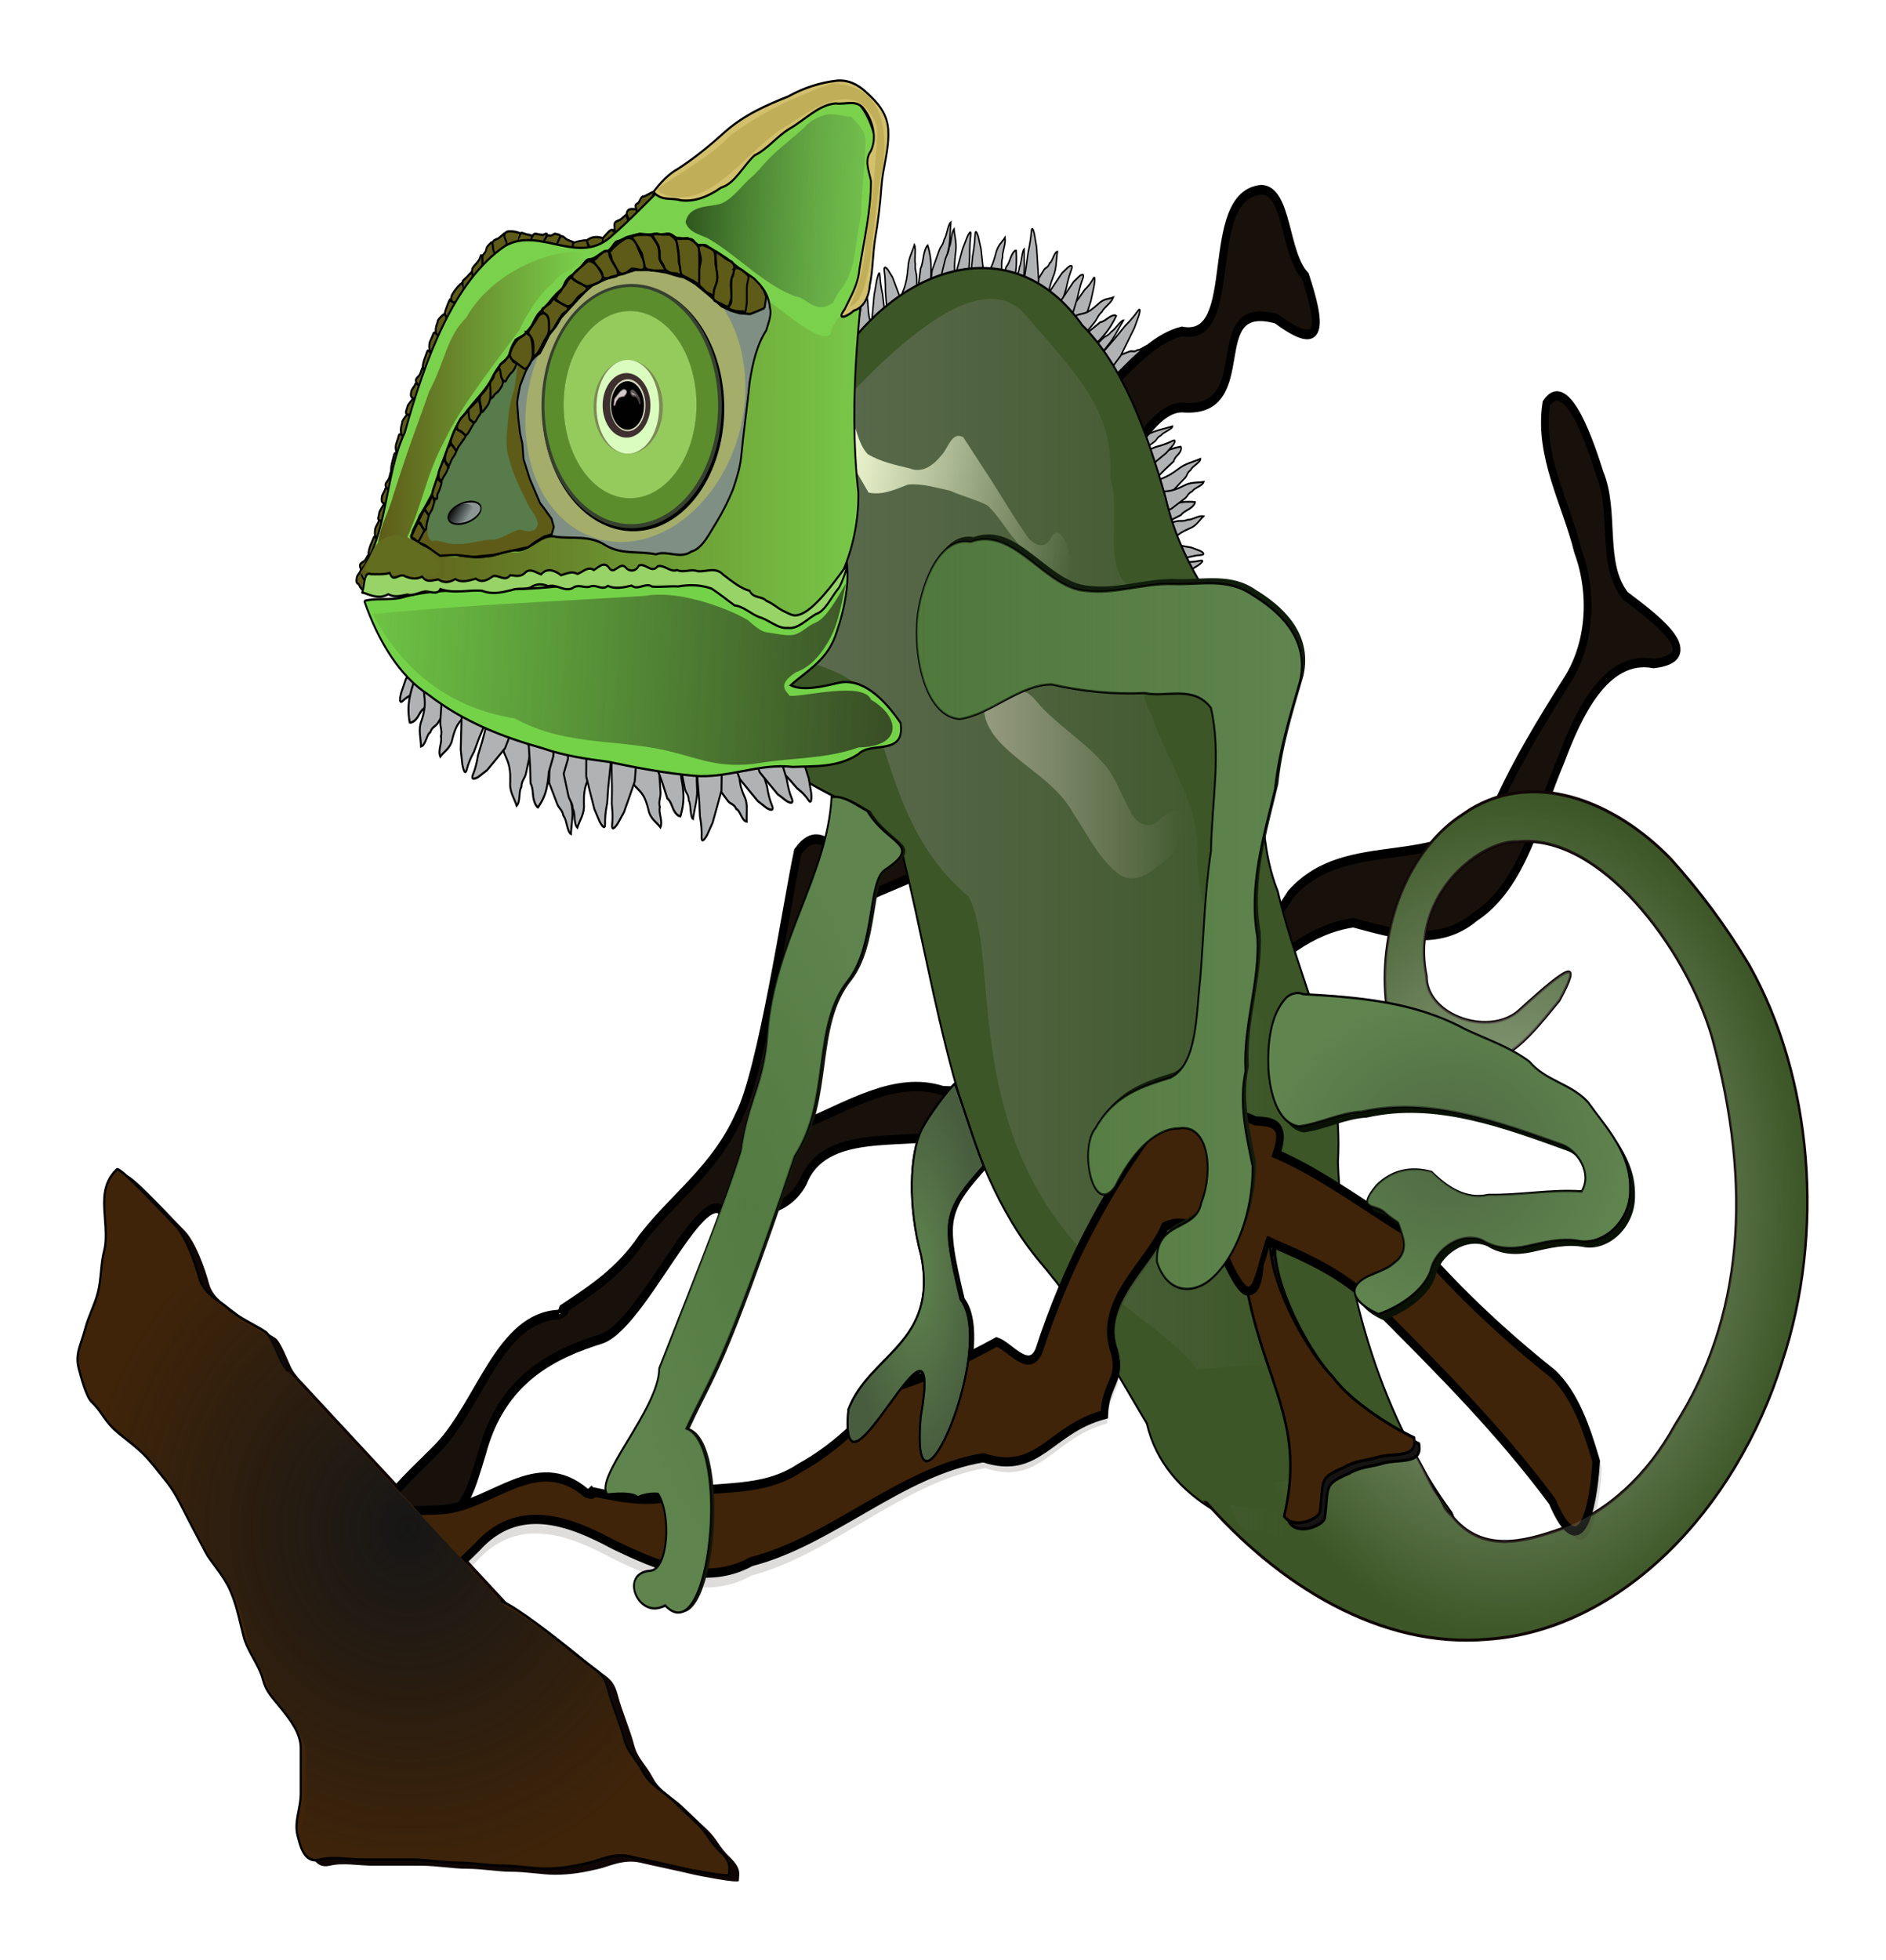 <?xml version="1.0" encoding="UTF-8"?>
<svg version="1.0" viewBox="0 0 685.02 711.65" xmlns="http://www.w3.org/2000/svg" xmlns:xlink="http://www.w3.org/1999/xlink">
<defs>
<linearGradient id="b">
<stop stop-color="#5e5b18" offset="0"/>
<stop stop-color="#5e5b18" stop-opacity="0" offset="1"/>
</linearGradient>
<linearGradient id="a" x1="349.83" x2="391.05" y1="297.21" y2="297.21" gradientUnits="userSpaceOnUse">
<stop stop-color="#dcc2c2" offset="0"/>
<stop stop-color="#dcc2c2" stop-opacity="0" offset="1"/>
</linearGradient>
<linearGradient id="p" x1="500.15" x2="824.22" y1="456.22" y2="456.22" gradientTransform="matrix(.678 0 0 .836 -28.973 7.801)" gradientUnits="userSpaceOnUse">
<stop stop-color="#5f6d53" offset="0"/>
<stop stop-color="#5f6d53" stop-opacity="0" offset="1"/>
</linearGradient>
<linearGradient id="o" x1="561.95" x2="677.75" y1="293.53" y2="293.53" gradientTransform="matrix(.814 .29 -.188 .803 -54.919 -151.11)" gradientUnits="userSpaceOnUse">
<stop stop-color="#f1fad2" offset="0"/>
<stop stop-color="#f1fad2" stop-opacity="0" offset="1"/>
</linearGradient>
<linearGradient id="n" x1="37.924" x2="354.39" y1="155.62" y2="155.48" gradientTransform="matrix(.678 0 0 .836 131.61 122.58)" gradientUnits="userSpaceOnUse" xlink:href="#b"/>
<linearGradient id="m" x1="141.68" x2="148.66" y1="86.544" y2="97.08" gradientUnits="userSpaceOnUse">
<stop offset="0"/>
<stop stop-opacity="0" offset="1"/>
</linearGradient>
<linearGradient id="l" x1="44.04" x2="164.22" y1="130.97" y2="130.97" gradientTransform="matrix(.701 0 0 .903 127.97 117.59)" gradientUnits="userSpaceOnUse" xlink:href="#b"/>
<linearGradient id="k" x1="223.59" x2="405.43" y1="57.883" y2="67.691" gradientTransform="matrix(.678 0 0 .836 131.61 122.58)" gradientUnits="userSpaceOnUse">
<stop stop-color="#2d551d" offset="0"/>
<stop stop-color="#8bd66c" stop-opacity="0" offset="1"/>
</linearGradient>
<linearGradient id="j" x1="404.65" x2="-12.742" y1="368.97" y2="334.97" gradientTransform="matrix(.678 0 0 .836 131.61 122.58)" gradientUnits="userSpaceOnUse">
<stop stop-color="#2d341f" offset="0"/>
<stop stop-color="#2d341f" stop-opacity="0" offset="1"/>
</linearGradient>
<linearGradient id="i" x1="635.55" x2="735.39" y1="443.03" y2="443.03" gradientTransform="matrix(.803 0 0 .689 -106.26 55.183)" gradientUnits="userSpaceOnUse">
<stop stop-color="#959b7f" offset="0"/>
<stop stop-color="#959b7f" stop-opacity="0" offset="1"/>
</linearGradient>
<radialGradient id="g" cx="614.62" cy="503.06" r="122.4" gradientTransform="matrix(1 0 0 1.145 0 -72.899)" gradientUnits="userSpaceOnUse">
<stop stop-color="#eaf5e3" offset="0"/>
<stop stop-color="#eaf5e3" stop-opacity="0" offset="1"/>
</radialGradient>
<linearGradient id="h" x1="376.44" x2="532.93" y1="403.36" y2="403.36" gradientUnits="userSpaceOnUse">
<stop stop-color="#487234" offset="0"/>
<stop stop-color="#487234" stop-opacity="0" offset="1"/>
</linearGradient>
<radialGradient id="f" cx="310.86" cy="499.34" r="59.985" gradientTransform="matrix(1 0 0 2.246 0 -622.35)" gradientUnits="userSpaceOnUse">
<stop stop-color="#537b41" offset="0"/>
<stop stop-color="#537b41" stop-opacity="0" offset="1"/>
</radialGradient>
<radialGradient id="e" cx="376.36" cy="521.68" r="27.9" gradientTransform="matrix(1 0 0 2.249 0 -651.6)" gradientUnits="userSpaceOnUse">
<stop stop-color="#5f844e" offset="0"/>
<stop stop-color="#5f844e" stop-opacity="0" offset="1"/>
</radialGradient>
<radialGradient id="d" cx="592.13" cy="482.42" r="73.183" gradientTransform="matrix(1 0 0 .725 0 132.78)" gradientUnits="userSpaceOnUse">
<stop stop-color="#4f6943" offset="0"/>
<stop stop-color="#4f6943" stop-opacity="0" offset="1"/>
</radialGradient>
<radialGradient id="c" cx="171.19" cy="606.28" r="131.83" gradientTransform="matrix(1 0 0 .885 0 69.923)" gradientUnits="userSpaceOnUse">
<stop stop-color="#161616" offset="0"/>
<stop stop-color="#161616" stop-opacity="0" offset="1"/>
</radialGradient>
</defs>
<g transform="translate(-191.18 -15.172)">
<g transform="matrix(.898 0 0 1.099 185.79 -96.217)">
<path d="m212.48 632.08c8.34 3.24 21.9 12.15 32.07 18.92 7.77 5.17 9.49 4.57 11.55 10.95 1.52 4.73 4.64 10.45 6.41 15.93 1.48 4.58 4.52 6.03 7.7 10.96 2.6 4.04 8.38 6.5 11.54 8.96 4.25 3.3 7.03 5.45 10.27 7.96 4.16 3.23 4.85 5.76 8.98 8.96 5.26 4.09 3.85 5.81 3.85 7.97 0 0.99-16.85-1.77-17.96-1.99-7.39-1.44-15.99-2.85-21.81-3.98-6.75-1.31-12.78 1.23-16.68 1.99-5.41 1.05-11.07 1.99-17.96 1.99-5.08 0-11.31-1-17.96-1-5.08 0-11.31-0.99-17.96-0.99-4.98 0-12.12-1-17.97-1h-19.24c-6.42 0-12.39-1.08-17.96 0-6.42 1.25-7.88-4.55-8.98-7.96-1.51-4.68 1.28-8.75 1.28-13.94v-14.94c0-4.93-4.18-9.31-7.7-12.94-4.01-4.15-6.28-5.58-7.69-9.96-1.5-4.66-6.14-9.08-7.7-13.94-1.81-5.63-3.08-11.75-6.42-16.93-2.893-4.49-7.105-8.04-8.976-10.95-2.375-3.69-4.151-6.44-6.415-9.96-2.922-4.53-5.507-9.35-8.98-12.94-3.345-3.46-7.195-7.58-10.264-9.96-4.913-3.81-7.934-5.16-11.546-7.96-4.036-3.14-5.037-5.9-8.981-8.96-2.215-1.72-4.366-8.58-5.131-10.96-1.546-4.8 0.901-7.77 2.565-12.94 1.433-4.45 3.718-7.56 5.132-11.95 1.488-4.62 1.139-9.51 2.566-13.94 1.491-4.63 0-11.1 0-15.93 0-5.11 1.86-8.41 5.132-10.95 1.41-1.1 21.142 16.41 23.093 17.92 4.62 3.59 8.693 13.05 10.263 17.92 1.67 5.19 9.006 7.99 11.542 9.96 4.04 3.13 11.91 5.94 15.4 7.96 2.08 1.22 5.23 8.12 6.41 9.96 0.98 1.52 1.73 2.01 2.57 2.99" fill="#100606" fill-rule="evenodd"/>
<path d="m387.35 461.68c53.51 1.61 108.03-22.23 140.81-65.01 23.27-21.31 61.76-5.42 83.43-29.39 7.91-14.38 17.77-27.51 27.79-40.53 9.91-12.28 11.22-29.09 4.86-43.3-4.82-16-16.06-31.56-12.79-48.86 8.5-10.22 18.29 14.61 21.61 23.2 6.49 12.83 0.14 29.96 10.38 40.42 8.39 5.29 34.43 20.07 11.5 22.34-19.57-3.09-30.77 17.07-37.64 32.08-9.61 18.32-15.05 41.05-34.7 51.6-15.02 10.38-33.45 5.34-49.19 1.95-34.35 4.18-53.43 36.57-80.21 54.43-24.39 17.07-55.85 12.89-83.94 15.46-18.48 3.77-49.86-2.28-58.41 15.81-8.08 12.53-29.85 12.41-39.38 1.89 1.78-17.33 26.91-12.69 38.82-20.69 18.14-5.92 37.56-16.56 57.06-11.4z" fill="#18110b" fill-rule="evenodd" stroke="#000" stroke-width="3.115"/>
<path d="m354.64 223.49c-0.17-1.61-0.28-3.27-0.49-4.86-0.49-1.27-0.97-2.54-1.46-3.81 0.19-2.44 0.43-4.88 0.6-7.31 0.14-1.97 0.93-2.96 0.8-5.03 0.63-1.81-0.23-4.61 0.69-6.61 0.78 1.93 2.23 3.05 2.27 6.27 0.36 6.02 1.55 6.11 2.68 8.78 0.45 2.87 0.89 5.75 1.34 8.62-0.74 1.07-1.41 2.81-2.34 2.88-1.36 0.36-2.72 0.72-4.09 1.07z" fill="#b1b2b4" fill-rule="evenodd" stroke="#000" stroke-width=".593px"/>
<path d="m380.77 202.67c0.49-1.91 1.02-3.78 1.49-5.72 0.23-2.06 0.47-4.11 0.7-6.17 0.94-2.18 1.9-4.3 2.84-6.51 0.75-1.78 1.45-1.55 2.12-3.87 0.91-0.84 1.52-5.04 2.63-5.63-0.33 3.17-0.09 6.58-1.21 9.93-1.96 6.7-1.46 8.65-1.9 13.14-0.82 3.62-1.64 7.24-2.45 10.86-0.7-0.05-1.61 0.66-2.05-0.72-0.72-1.77-1.45-3.54-2.17-5.31z" fill="#b1b2b4" fill-rule="evenodd" stroke="#000" stroke-width=".593px"/>
<path d="m374.6 210.17c0.25-1.73 0.46-3.47 0.74-5.2 0.56-1.55 1.12-3.1 1.68-4.66-0.07-2.36-0.19-4.71-0.23-7.08-0.04-1.92-0.8-2.49-0.56-4.67-0.55-1.48 0.47-4.79-0.37-6.31-0.88 2.36-2.41 4.29-2.61 7.58-0.68 6.3-1.89 7.03-3.17 10.34-0.6 3.16-1.19 6.31-1.79 9.46 0.69 0.7 1.28 2.09 2.22 1.66 1.37-0.37 2.73-0.75 4.09-1.12z" fill="#b1b2b4" fill-rule="evenodd" stroke="#000" stroke-width=".593px"/>
<path d="m375.49 207.66 0.82-5.36 1.23-6.87 0.81-5.36s0.61-0.96 0.99-3.12c0.67-3.85 1.87-4.56 1.87-4.56s0.94 2.19 1.24 5.14c0.3 2.96-0.04 6.69-0.04 6.69l0.46 5.45-0.67 6.4-0.4 3.84-2.04 1.15-4.27-3.4z" fill="#b1b2b4" fill-rule="evenodd" stroke="#000" stroke-width=".62px"/>
<path d="m365.33 213.59-0.67-4.63-1.03-5.84-0.67-4.63s-0.85-2.76-1.03-5.84c-0.19-2.97-1.33 1.37-1.33 1.37l-1.03 4.79-0.66 6-0.58 5.45 0.5 5.71 0.3 3.43 1.96-0.09 4.24-5.72z" fill="#b1b2b4" fill-rule="evenodd" stroke="#000" stroke-width=".593px"/>
<path d="m365.44 213.37-0.46-4.79-0.41-6.31-0.46-4.8s0.1-3.48-0.42-6.31c-0.5-2.73 1.4-0.74 1.4-0.74l1.9 2.52 1.87 4.05 1.67 3.73 0.83 5.45 0.51 3.27-1.66 2.69-4.77 1.24z" fill="#b1b2b4" fill-rule="evenodd" stroke="#000" stroke-width=".593px"/>
<path d="m386.01 204.39c0.2-1.74 0.44-3.48 0.6-5.22-0.15-1.64-0.29-3.28-0.44-4.92 0.67-2.27 1.37-4.52 2.02-6.8 0.53-1.85 1.41-2.22 1.72-4.39 0.91-1.3 0.77-4.75 1.96-6.02 0.26 2.51 1.25 4.75 0.61 7.99-0.94 6.26 0.04 7.27 0.45 10.8-0.23 3.2-0.45 6.4-0.67 9.6-0.85 0.5-1.77 1.7-2.57 1.05-1.23-0.7-2.45-1.39-3.68-2.09z" fill="#b1b2b4" fill-rule="evenodd" stroke="#000" stroke-width=".593px"/>
<path d="m413.84 212.83c0.29-2.02 0.62-3.99 0.89-6.04 0.07-2.21 0.13-4.41 0.2-6.61 0.65-2.26 1.32-4.46 1.95-6.76 0.52-1.85 1.11-1.53 1.52-3.98 0.71-0.82 0.96-5.3 1.84-5.83-0.08 3.4 0.32 7.1-0.4 10.62-1.21 7.05-0.68 9.2-0.77 14.01-0.46 3.84-0.92 7.67-1.37 11.51-0.58-0.13-1.29 0.56-1.74-0.98-0.7-1.98-1.41-3.96-2.12-5.94z" fill="#b1b2b4" fill-rule="evenodd" stroke="#000" stroke-width=".559px"/>
<path d="m405.63 206.59c0.57-1.52 1.11-3.1 1.71-4.59 0.79-1.11 1.59-2.22 2.38-3.33 0.43-2.41 0.82-4.83 1.28-7.22 0.36-1.94-0.16-3.1 0.5-5.07-0.16-1.91 1.39-4.4 1-6.57-1.24 1.67-2.92 2.41-3.79 5.51-1.87 5.74-3.05 5.53-4.82 7.83-1.16 2.68-2.32 5.35-3.47 8.03 0.43 1.22 0.64 3.06 1.53 3.36 1.23 0.68 2.45 1.37 3.68 2.05z" fill="#b1b2b4" fill-rule="evenodd" stroke="#000" stroke-width=".593px"/>
<path d="m406.91 204.79 1.8-4.7 2.46-5.88 1.8-4.7s0.72-0.48 1.49-2.34c1.36-3.3 2.53-3.07 2.53-3.07s0.34 2.9-0.03 6.07c-0.36 3.17-1.42 6.61-1.42 6.61l-0.75 5.77-1.89 5.85-1.14 3.51-1.96-0.44-2.89-6.68z" fill="#b1b2b4" fill-rule="evenodd" stroke="#000" stroke-width=".62px"/>
<path d="m397.09 202.82 0.4-5.12 0.34-6.61 0.4-5.12s-0.14-3.39 0.34-6.6c0.47-3.1-1.4 0.33-1.4 0.33l-1.87 3.96-1.8 5.45-1.62 4.98-0.77 6.06-0.46 3.64 1.68 1.43 4.76-2.4z" fill="#b1b2b4" fill-rule="evenodd" stroke="#000" stroke-width=".593px"/>
<path d="m397.24 202.69 0.6-5.12 0.96-6.6 0.61-5.12s0.81-3.39 0.96-6.6c0.15-3.1 1.34 0.35 1.34 0.35l1.08 3.98 0.73 5.47 0.64 4.99-0.43 6.07-0.25 3.64-1.96 1.4-4.28-2.46z" fill="#b1b2b4" fill-rule="evenodd" stroke="#000" stroke-width=".593px"/>
<path d="m421.83 204.72c0.62-1.46 1.27-2.88 1.87-4.38 0.33-1.72 0.66-3.44 0.99-5.15 1.13-1.5 2.27-2.93 3.38-4.47 0.9-1.23 1.67-0.7 2.49-2.46 1.05-0.32 1.87-3.76 3.13-3.77-0.49 2.65-0.34 5.79-1.7 8.24-2.41 5.04-1.93 6.99-2.58 10.77-1.04 2.84-2.07 5.67-3.11 8.51-0.78-0.37-1.81-0.15-2.24-1.59-0.74-1.9-1.49-3.8-2.23-5.7z" fill="#b1b2b4" fill-rule="evenodd" stroke="#000" stroke-width=".593px"/>
<path d="m418.89 201.34 0.85-5.08 1.26-6.51 0.85-5.08s0.96-3.28 1.26-6.51c0.3-3.11 1.29 0.6 1.29 0.6l0.87 4.24 0.44 5.67 0.38 5.18-0.72 6.06-0.43 3.64-1.98 1.07-4.07-3.28z" fill="#b1b2b4" fill-rule="evenodd" stroke="#000" stroke-width=".593px"/>
<path d="m431.88 211.66 1.67-4.51 2.02-6 1.67-4.52s0.79-3.39 2.02-5.99c1.18-2.51-1.17-1.08-1.17-1.08l-2.49 1.96-2.83 3.44-2.57 3.17-2.2 5.05-1.32 3.04 0.91 3.03 4.29 2.41z" fill="#b1b2b4" fill-rule="evenodd" stroke="#000" stroke-width=".593px"/>
<path d="m436.69 206.04 2.45-2.84 3.23-3.38 2.44-2.84s1.8-1.24 3.23-3.38c1.39-2.07 0.44 2.38 0.44 2.38l-1.23 4.68-2.01 5.22-1.85 4.72-2.77 3.83-1.66 2.3-1.45-2.06-0.82-8.63z" fill="#b1b2b4" fill-rule="evenodd" stroke="#000" stroke-width=".593px"/>
<path d="m436.49 214.6 1.67-4.51 2.02-6 1.67-4.52s0.8-3.39 2.02-5.99c1.18-2.51-1.16-1.08-1.16-1.08l-2.49 1.96-2.84 3.44-2.57 3.17-3.52 8.08 0.91 3.03 4.29 2.42z" fill="#b1b2b4" fill-rule="evenodd" stroke="#000" stroke-width=".593px"/>
<path d="m438.27 227.28c1.41-1.48 2.81-2.89 4.22-4.4 1.33-1.76 2.67-3.52 4-5.27 1.84-1.47 3.65-2.87 5.5-4.38 1.5-1.21 1.8-0.6 3.55-2.36 1.05-0.26 3.85-3.77 4.88-3.69-2.04 2.72-3.86 5.98-6.48 8.43-5.08 5.04-5.9 7.1-8.76 10.96-2.59 2.86-5.19 5.73-7.78 8.59-0.4-0.44-1.38-0.29-0.85-1.81 0.58-2.02 1.15-4.05 1.72-6.07z" fill="#b1b2b4" fill-rule="evenodd" stroke="#000" stroke-width=".559px"/>
<path d="m435.19 217.44c1.35-0.91 2.7-1.88 4.05-2.75 1.3-0.44 2.59-0.89 3.88-1.33 1.74-1.71 3.47-3.46 5.22-5.15 1.42-1.36 1.67-2.61 3.35-3.84 0.98-1.64 3.68-2.78 4.62-4.77-1.98 0.65-3.77 0.27-6.28 2.3-4.85 3.59-5.69 2.74-8.47 3.58-2.49 1.51-4.98 3.02-7.48 4.53-0.35 1.24-1.25 2.87-0.7 3.63 0.6 1.26 1.21 2.53 1.81 3.8z" fill="#b1b2b4" fill-rule="evenodd" stroke="#000" stroke-width=".593px"/>
<path d="m437.27 216.71 4.19-2.78 5.43-3.37 4.19-2.78s0.86 0.02 2.56-1.04c3.02-1.9 3.85-1.04 3.85-1.04s-1.41 2.56-3.54 4.93c-2.14 2.38-5 4.56-5 4.56l-3.95 4.27-4.94 3.67-2.95 2.2-1.35-1.5 1.51-7.12z" fill="#b1b2b4" fill-rule="evenodd" stroke="#000" stroke-width=".62px"/>
<path d="m449.48 225.31c1.35-0.84 2.7-1.61 4.06-2.49 1.26-1.21 2.53-2.42 3.79-3.62 1.79-0.57 3.55-1.08 5.35-1.68 1.44-0.48 1.76 0.39 3.45-0.56 1.04 0.34 3.71-1.99 4.74-1.27-1.94 1.89-3.64 4.52-6.17 5.74-4.88 2.71-5.63 4.57-8.34 7.28-2.49 1.71-4.98 3.42-7.46 5.13-0.42-0.76-1.39-1.18-0.91-2.59 0.49-1.98 0.99-3.96 1.49-5.94z" fill="#b1b2b4" fill-rule="evenodd" stroke="#000" stroke-width=".593px"/>
<path d="m449.04 220.85 3.64-3.65 4.8-4.57 3.63-3.65s2.69-2.12 4.81-4.57c2.04-2.36 0.7 1.23 0.7 1.23l-1.75 3.96-2.93 4.88-2.69 4.44-4.1 4.52-2.46 2.72-2.23-0.28-1.42-5.03z" fill="#b1b2b4" fill-rule="evenodd" stroke="#000" stroke-width=".593px"/>
<path d="m453.64 236.79 3.98-2.71 5.12-3.72 3.98-2.71s2.62-2.31 5.12-3.72c2.42-1.36-0.33-1.55-0.33-1.55l-3.16 0.15-4.3 1.16-3.93 1.1-4.73 2.84-2.83 1.71-1.02 2.99 2.1 4.46z" fill="#b1b2b4" fill-rule="evenodd" stroke="#000" stroke-width=".593px"/>
<path d="m460.82 235 3.64-0.9 4.59-0.88 3.64-0.9s2.18 0.04 4.59-0.88c2.33-0.88-1.02 2.19-1.02 2.19l-3.71 3.1-4.67 3.09-4.24 2.78-4.48 1.51-2.69 0.91 0.02-2.52 4.33-7.5z" fill="#b1b2b4" fill-rule="evenodd" stroke="#000" stroke-width=".593px"/>
<path d="m455.7 241.86 3.98-2.71 5.12-3.72 3.97-2.71s2.62-2.31 5.13-3.72c2.41-1.36-0.33-1.55-0.33-1.55l-3.16 0.15-4.3 1.16-3.93 1.1-4.73 2.84-2.83 1.7-1.02 3 2.1 4.46z" fill="#b1b2b4" fill-rule="evenodd" stroke="#000" stroke-width=".593px"/>
<path d="m465.59 300.13c1.68-0.22 3.36-0.5 5.03-0.68 1.54 0.14 3.07 0.28 4.61 0.42 2.25-0.73 4.48-1.5 6.75-2.21 1.82-0.57 2.31-1.5 4.41-1.85 1.37-0.98 4.62-0.86 6-2.14-2.35-0.24-4.32-1.26-7.49-0.56-6.08 1.06-6.89 0.03-10.18-0.36-3.07 0.26-6.14 0.53-9.2 0.8-0.6 0.89-1.88 1.88-1.38 2.72 0.48 1.29 0.97 2.57 1.45 3.86z" fill="#b1b2b4" fill-rule="evenodd" stroke="#000" stroke-width=".593px"/>
<path d="m470.39 267.97c1.56-0.88 3.05-1.77 4.65-2.63 1.86-0.68 3.72-1.36 5.59-2.04 1.54-1.33 3.01-2.66 4.59-3.99 1.28-1.08 0.62-1.64 2.48-2.77 0.26-1 3.98-2.5 3.87-3.61-2.88 1.02-6.35 1.59-8.93 3.34-5.32 3.27-7.52 3.28-11.62 4.7-3.03 1.55-6.05 3.1-9.08 4.65 0.48 0.61 0.34 1.57 1.95 1.64 2.17 0.24 4.33 0.47 6.5 0.71z" fill="#b1b2b4" fill-rule="evenodd" stroke="#000" stroke-width=".593px"/>
<path d="m466.37 279.44c1.53-0.62 3.1-1.2 4.61-1.85l3.51-2.55c2.34-0.47 4.69-0.91 7.04-1.41 1.88-0.4 2.91 0.13 4.88-0.58 1.78 0.15 4.38-1.51 6.37-1.12-1.76 1.32-2.71 3.11-5.78 4.05-5.72 2.04-5.69 3.27-8.14 5.17-2.7 1.25-5.41 2.49-8.11 3.74-1.1-0.45-2.82-0.65-2.97-1.58l-1.41-3.87z" fill="#b1b2b4" fill-rule="evenodd" stroke="#000" stroke-width=".593px"/>
<path d="m468.27 278.08 4.72-1.95 5.94-2.66 4.72-1.95s0.56-0.76 2.43-1.58c3.34-1.48 3.3-2.71 3.3-2.71s-2.71-0.33-5.77 0.09c-3.06 0.41-6.48 1.57-6.48 1.57l-5.59 0.84-5.82 2.06-3.5 1.23 0.14 2.07 5.91 2.99z" fill="#b1b2b4" fill-rule="evenodd" stroke="#000" stroke-width=".62px"/>
<path d="m468.7 288.42 4.92-0.47 6.31-0.43 4.92-0.47s3.2 0.11 6.31-0.42c3.01-0.52-0.51 1.48-0.51 1.48l-4.04 2.01-5.43 1.96-4.97 1.76-5.86 0.87-3.52 0.52-1.1-1.76 2.97-5.05z" fill="#b1b2b4" fill-rule="evenodd" stroke="#000" stroke-width=".593px"/>
<path d="m468.85 288.27 4.94-0.7 6.4-1.07 4.95-0.7s3.33-0.88 6.4-1.07c2.96-0.19-0.13-1.41-0.13-1.41l-3.63-1.11-5.08-0.71-4.64-0.63-5.82 0.51-3.49 0.31-1.61 2.08 1.71 4.5z" fill="#b1b2b4" fill-rule="evenodd" stroke="#000" stroke-width=".593px"/>
<path d="m469.85 271.99c1.58-0.57 3.12-1.18 4.72-1.72 1.68-0.25 3.37-0.5 5.06-0.74 1.8-1.11 3.55-2.25 5.38-3.35 1.48-0.89 1.3-1.75 3.22-2.52 0.71-1.11 4.15-1.77 4.66-3.12-2.6 0.35-5.38 0-8.14 1.3-5.52 2.27-7.11 1.63-10.78 2.08l-8.94 2.79c0.03 0.86-0.58 1.95 0.54 2.51 1.43 0.93 2.86 1.85 4.28 2.77z" fill="#b1b2b4" fill-rule="evenodd" stroke="#000" stroke-width=".593px"/>
<path d="m455.75 254.51c1.79-0.72 3.5-1.46 5.33-2.17 2.11-0.56 4.21-1.13 6.31-1.69 1.81-1.09 3.54-2.19 5.39-3.28 1.49-0.87 0.81-1.33 2.94-2.25 0.37-0.81 4.58-2.06 4.56-2.96-3.26 0.85-7.11 1.34-10.1 2.78-6.12 2.69-8.53 2.72-13.16 3.9-3.45 1.28-6.91 2.57-10.36 3.85 0.47 0.48 0.24 1.27 2.01 1.31l7.08 0.51z" fill="#b1b2b4" fill-rule="evenodd" stroke="#000" stroke-width=".559px"/>
<path d="m450.9 251.21c1.14-0.86 2.34-1.69 3.43-2.57 0.59-0.95 1.19-1.91 1.78-2.87 2.08-0.93 4.2-1.83 6.26-2.78 1.66-0.76 3.11-0.57 4.62-1.6 1.95-0.3 3.44-2.24 5.78-2.39-0.87 1.48-0.55 3.13-3.05 4.61-4.44 2.97-3.52 3.96-4.68 6.05-1.89 1.64-3.79 3.27-5.68 4.91-1.46-0.11-3.38 0.13-4.21-0.58-1.42-0.93-2.83-1.86-4.25-2.78z" fill="#b1b2b4" fill-rule="evenodd" stroke="#000" stroke-width=".593px"/>
<path d="m469.59 262.57 3.47-2.67 4.23-3.53 3.47-2.66s0.03-0.75 1.37-1.85c2.38-1.96 1.45-2.94 1.45-2.94s-3.04 0.36-5.9 1.41c-2.87 1.05-5.56 2.78-5.56 2.78l-5.17 1.98-4.53 3.01-2.73 1.81 1.64 1.63 8.26 1.03z" fill="#b1b2b4" fill-rule="evenodd" stroke="#000" stroke-width=".62px"/>
<path d="m457.94 253.83 4.74-1.53 6.22-1.81 4.74-1.53s3.39-0.66 6.22-1.81c2.73-1.12 0.54 1.31 0.54 1.31l-2.73 2.56-4.2 2.84-3.86 2.57-5.43 2.07-3.26 1.24-2.41-1.16-0.57-4.75z" fill="#b1b2b4" fill-rule="evenodd" stroke="#000" stroke-width=".593px"/>
<path d="m453.77 250.99 3.32-3.63 4.12-4.76 3.31-3.64s1.82-2.6 4.12-4.76c2.21-2.09-1.53-0.46-1.53-0.46l-4.06 2.04-4.85 3.18-4.41 2.92-4.21 4.15-2.52 2.49 0.79 1.9 5.92 0.57z" fill="#b1b2b4" fill-rule="evenodd" stroke="#000" stroke-width=".593px"/>
<path d="m451.93 245.09c0.41-1.31 0.74-2.59 1.2-3.92l2.61-4.11c-0.08-1.54-0.21-3.04-0.25-4.6-0.03-1.26-1.16-1.2-0.75-2.8-0.82-0.67 0.77-3.48-0.47-4.01-1.37 2.11-3.69 4.29-4.06 6.62-1.12 4.62-2.95 5.82-4.94 8.8-0.95 2.47-1.89 4.93-2.84 7.4 1.02 0.05 1.89 0.64 3.32-0.21 2.06-1.05 4.12-2.11 6.18-3.17z" fill="#b1b2b4" fill-rule="evenodd" stroke="#000" stroke-width=".593px"/>
<path d="m451.67 247.72 2.89-3.85 3.55-5.03 2.89-3.85s1.48-2.68 3.55-5.02c1.99-2.26-1.69-0.2-1.69-0.2l-3.93 2.49-4.59 3.66-4.15 3.35-3.75 4.46-2.25 2.68 1.14 1.65 6.34-0.34z" fill="#b1b2b4" fill-rule="evenodd" stroke="#000" stroke-width=".593px"/>
<path d="m463.06 298.76 3.75 1.9 4.88 2.72 3.75 1.9s2.59 1.87 4.88 2.72c2.22 0.82 0.09 1.92 0.09 1.92l-2.54 0.84-3.67 0.02-3.36-0.03-4.37-1.82-2.63-1.09-1.46-3.18 0.68-5.9z" fill="#b1b2b4" fill-rule="evenodd" stroke="#000" stroke-width=".593px"/>
<path d="m466.25 294.18 3.85 1.7 5.01 2.46 3.85 1.7s2.68 1.72 5.02 2.45c2.25 0.7 0.18 1.92 0.18 1.92l-2.49 0.96-3.66 0.22-3.36 0.15-4.46-1.58-2.68-0.95-1.63-3.1 0.37-5.93z" fill="#b1b2b4" fill-rule="evenodd" stroke="#000" stroke-width=".593px"/>
<path d="m233.69 533.79c11.44-6.22 22.96-12.28 31.99-23.31 13.02-13.79 29.44-22.62 39.3-40.63 9.08-14.21 19.21-69.88 23.72-87.15 11.68-13.3 18.49 11.24 28.3-4.19 5.43-2.32 16.49 0.86 16.48-9.02-2.58-31.64 0.49-63.69 7.35-94.13 9.73-14.52 20.91-28.89 36.26-33.37 6.28-4.47 11.74-7.93 12.52 4.09 18.95-6.39 35.12-31.39 54.42-35.23 24.53 3.9 7.58-45.01 32.15-46.81 10.79 0.23 9.2 21.08 17.76 28.5 6.37 15.92 7.87 25.94-11.64 14.14-30.19-6.97-6.89 30.98-37.41 29.34-16.61-1.15-29.12 32.79-44.93 38.22 0.99 13.88 6.75 28.03-12.36 17.3-9.01-2.57-20.16-3.96-27.29 6.65 0.08 14.94-13.29 41.01 0.25 50.96 7.2 6.42 1.57 11.89 5.83 21.7-17.46 19.21-34.02 19.82-56.53 29.46-27.24 26.1-22.62 82.67-48.37 110.7-3.88-34.61-32.85 26.79-51.94 32.56-19.31 4.95-40.51 12.95-48.58 37.8-4.86 12.93-5.24 14.92-14.84 24.16-4.34 6.45-23.04 6-28.04 14.35-17.94-9.03 15.98-32.4 25.18-40.35 17-14.65 24.73-42.97 48.68-43.88-0.61 0.26 4.31-1.61 1.74-1.86z" fill="#18110b" fill-rule="evenodd" stroke="#000" stroke-width="3.205"/>
<path d="m379.97 516.2c6.93 28.93-21.02 32.58-29.5 50.82-4.14 39.11 39.6-45.7 29.27 2.57-4.47 43.27 31.43-22.81 16.09-39.06-4.35-14.62-5.79-21.84-4.13-27.24 1.67-5.4 5.49-9.37 13.54-16.71-5.02-10.52-8.36-20.17-11.67-27.27-3.23 2.41-10.81 10.93-13.32 15.01s-3.96 10.43-4.09 17.82 1.06 15.82 3.81 24.06z" fill="#060d02" fill-rule="evenodd" stroke="#000" stroke-width=".753px"/>
<path d="m344.53 220.96c24.82-31.78 71.09-44.62 99.23-12.17 16.48 13.44 26.13 35.21 33.73 57.08 5.95 21.22 19.6 35.51 32.3 49.99 11.54 24.51 1.01 55.51 13.06 80.04 8.37 29.62 26.76 56.25 24.31 89.37 2.12 44.7 19.32 86.13 45.95 115.82 11.09 16.21-108.59 21.85-123.27-29.51-15.05-20.61-23.97-34.72-43.24-53.41-33.66-32.68-41.33-87.25-55.38-134.04-14.69-23.38-46.32-16.83-57.91-44.31-8.84-25.9 3.66-52.26 16.26-72.41 7.8-13.71 15.28-29.11 14.96-46.45z" fill="#3c5627" fill-rule="evenodd" stroke="#000" stroke-width=".753px"/>
<path d="m492.22 596.07c26.65-6.33 56.11-4.85 80.23-19.39 6.63 1.92 13.97 21.06 20.53 25.21 12.17 12.58 28.72 9.06 44.26 4.62 18.93-5.45 35.24-17.94 46.15-34.23 27.49-35.09 31.83-78.41 15.05-128.4-10.69-29.75-45.74-67.55-78.86-64.4-13.18-0.7-43.64 16.32-36.64 44.34-0.11 13.35 26.22 20.44 38.06 10.96 19.78-14.71 25.02-16.96 15.7-2.96-9.22 8.97-23.2 25.13-37.05 18.09-11.56-4-30.54-2.86-33.09-18.31-2.82-24.24 9.13-49.67 31.05-61.18 27.48-15.95 61.85-4.33 84.41 14.91 11.52 10.46 22.42 22.36 31.51 34.91 25.74 37.29 30.53 88.57 13.35 130.85-18.75 49.26-65.59 88.75-119.19 91.8-43.1 3.1-84.86-17.73-115.47-46.82z" fill="#3c5627" stroke="#100606"/>
<path d="m336.31 243.71c18.85-17.03 61.97-56.71 83.35-39.31 24.05 22.5 36.7 33.08 35.37 54.63 4.52 11.38-2.85 27.78 6.79 35.54 8.77 13.14 0.77 29.75 9.92 42.9 6.36 15.88 20.33 30.15 18.47 47.9 1.6 23.95 16.12 46.25 36.34 62.16 8.43 8.69 37.72 190.4-10.44 158.94-14.06 4.49-14.06-15.28-21.38-47.53-15.17-20.36-47.88-28.26-52.07-45.28-47.74-43.19-32.05-96.28-44.9-116.13-25.58-17.51-30.51-41.29-41.18-66.37-11.16-12.53-35.19-9.02-43.98-23.75-6.72-13.88 2.77-28.01 12.34-38.81 5.93-7.34 11.61-15.6 11.37-24.89z" fill="url(#p)" fill-rule="evenodd"/>
<path d="m348.65 251.91 8.67 12.18c5.68 0.97 10.89-1.07 15.94-2.66 5.59-0.44 11.34 1.06 16.96 2.01 4.95 1.82 10.12 2.84 15.01 4.79 4.6 3.31 7.75 8.25 11.95 12.05 5.47 5.63 11.01 11.19 16.59 16.71 1.82-3.86 7.97-6.64 5.02-12.06-0.93-3.3-3.98-10.59-7.54-6.24-2.22 4.73-7.87 2.82-10.66-1.21-5.84-6.83-10.93-14.26-16.64-21.2-2.78-3.49-5.56-6.98-8.32-10.48-4.53-2.07-6.11 3.52-8.62 5.74-3.19 3.31-7.77 6.27-12.91 4.58-5.75-1.15-11.72-2.09-17.15-4.76-4.16-3.59-4.51-9.36-7.48-13.68-1.67 4.15-0.15 9.17-0.81 13.64l-0.01 0.59z" fill="url(#o)" fill-rule="evenodd"/>
<path d="m209.97 178.46c0.67 1.44 0.89 2.64 1.8 2.88 1.58 0.43-1.4 2.98-1.8 3.01-0.34 0.03-2.12 1.42-2.31 1.73-0.89 1.47-1.81-0.34-1.97-1.02-0.3-1.27-0.38-1.91-0.45-3.29-0.06-1.08 1.55-1.36 2.11-1.56 0.6-0.21 1.82-1.22 2.62-1.75z" fill="#5e5b18" fill-rule="evenodd" stroke="#000" stroke-width=".753px"/>
<path d="m196.78 191.18c0.73-0.89 1.6 4.36 0.94 4.72-0.51 0.29-1.59 2.19-1.93 2.4-1.32 0.81-0.83-0.19-2.02-0.55-0.57-0.18-0.69-2.35-0.69-3.43 0-0.19 1.96-1.56 2.08-1.71 0.47-0.58 1.11-0.92 1.62-1.43z" fill="#5e5b18" fill-rule="evenodd" stroke="#000" stroke-width=".753px"/>
<path d="m192.62 195.18c0.78-0.97-1.51 0.85-2.32 1.78-1.07 1.23-2.06 2.17-1.79 3.5 0.21 1.04 1.43 0.65 2.02 1.28 1.34 1.43 1.72 1.2 2.64-0.05 1.28-1.71 1.11-1.7 2.04-2.81 0.27-0.33-1.29-1.02-1.67-1.29" fill="#5e5b18" fill-rule="evenodd" stroke="#000" stroke-width=".753px"/>
<path d="m187.98 200.6c0.27-1.33-1.35 2.2-1.85 3.42-0.62 1.53 0.38 1.89 0.93 2.57 0.83 1.02 1.04 1.85 1.5 0.74 0.37-0.93 2.17-2.7 2.67-3.31 0.95-1.17 0.89-1.03-0.47-1.99-0.9-0.65-1.49-0.8-2.78-1.43z" fill="#5e5b18" fill-rule="evenodd" stroke="#000" stroke-width=".753px"/>
<path d="m186 205.24c-0.98-0.61 1.16 0.67 0.63 2.49-0.24 0.81-1.25 2.39-1.39 2.57-0.71 0.87-0.85 1.77-1.44 2.5-0.52 0.64-1.57-0.82-1.57-2.22 0-1.75 0.66-2.13 0.92-3.42 0.04-0.16 2.45-2.52 2.85-1.92z" fill="#5e5b18" fill-rule="evenodd" stroke="#000" stroke-width=".753px"/>
<path d="m183.63 212.87c-0.48 1.84-1.11 2.49-1.87 3.42-0.98 1.21-0.34 1.54-1.62 1.14-0.55-0.17-0.65-1.61-0.46-2.57 0.16-0.78 1.22-2.28 1.39-2.85 0.49-1.62 1.59-0.34 2.56 0.86z" fill="#5e5b18" fill-rule="evenodd" stroke="#000" stroke-width=".753px"/>
<path d="m180.61 218.29c0.71-0.88-0.45 2.55-1.16 3.42-0.88 1.09 0.32 2.53-1.39 2-1.32-0.41-1.23-0.64-0.93-2.14 0.22-1.09 0.8-2.1 1.16-3 0.86-2.12 0.6-1.55 2.32-0.28z" fill="#5e5b18" fill-rule="evenodd" stroke="#000" stroke-width=".753px"/>
<path d="m177.83 224.56c0.42-1.02-0.5 2.33-1.16 3.14-0.85 1.05-0.86 1.8-1.85 0.57-1.17-1.44-0.49-1.76 0.69-2.85 0.68-0.62 0.88-1.94 1.39-2.57 0.4-0.48 0.68 1.1 0.93 1.71z" fill="#5e5b18" fill-rule="evenodd" stroke="#000" stroke-width=".753px"/>
<path d="m176.21 229.78c0.8-0.98-0.92 2.6-0.92 3.99 0 2.08-1.65 0.22-1.86-0.29-0.49-1.22-1.61-0.35-1.16-2.56 0.25-1.2 1.23-1.59 1.63-2.57 0.38-0.95 1.77 0.59 2.31 1.43z" fill="#5e5b18" fill-rule="evenodd" stroke="#000" stroke-width=".753px"/>
<path d="m171.34 238.18c-1.03-0.44 1.23 0.49 0.88 2.38-0.15 0.83-0.98 2.56-1.11 2.76-0.61 0.98-0.65 1.89-1.17 2.71-0.45 0.71-1.64-0.57-1.78-1.95-0.19-1.74 0.43-2.22 0.56-3.54 0.02-0.17 2.16-2.89 2.62-2.36z" fill="#5e5b18" fill-rule="evenodd" stroke="#000" stroke-width=".753px"/>
<path d="m169.78 246.12c-0.28 1.91-0.84 2.65-1.49 3.69-0.85 1.36-0.18 1.58-1.49 1.39-0.57-0.08-0.82-1.5-0.73-2.47 0.08-0.8 0.97-2.46 1.09-3.05 0.32-1.69 1.54-0.59 2.62 0.44z" fill="#5e5b18" fill-rule="evenodd" stroke="#000" stroke-width=".753px"/>
<path d="m167.35 251.98c0.61-0.98-0.18 2.59-0.8 3.57-0.76 1.22 0.58 2.46-1.17 2.2-1.35-0.19-1.29-0.44-1.14-1.97 0.11-1.11 0.57-2.21 0.84-3.16 0.63-2.23 0.43-1.63 2.27-0.64z" fill="#5e5b18" fill-rule="evenodd" stroke="#000" stroke-width=".753px"/>
<path d="m165.24 258.64c0.31-1.09-0.25 2.38-0.82 3.29-0.73 1.17-0.67 1.92-1.78 0.86-1.31-1.25-0.66-1.67 0.39-2.94 0.61-0.72 0.68-2.06 1.11-2.76 0.34-0.55 0.79 0.98 1.1 1.55z" fill="#5e5b18" fill-rule="evenodd" stroke="#000" stroke-width=".753px"/>
<path d="m164.18 264.06c0.68-1.1-0.65 2.73-0.51 4.11 0.22 2.06-1.61 0.48-1.87 0.01-0.61-1.14-1.63-0.1-1.41-2.37 0.12-1.23 1.05-1.77 1.34-2.8 0.29-1 1.83 0.31 2.45 1.05z" fill="#5e5b18" fill-rule="evenodd" stroke="#000" stroke-width=".753px"/>
<path d="m175.38 235.77c0.49-1.21-1.31 2.18-2.09 3.14-0.94 1.16-1.19-0.22-2.31-0.57-1.55-0.48-0.46-1.46-0.24-2.57 0.15-0.69 1.4-1.72 1.86-2.28 0.9-1.11 1.29 0.16 1.85 0.85 0.35 0.44 0.62 0.96 0.93 1.43z" fill="#5e5b18" fill-rule="evenodd" stroke="#000" stroke-width=".753px"/>
<path d="m200.5 185.77c0.92-0.57 0.69 2.44 0.69 3.71 0 1.58-0.15 1.51-0.69 2.85-0.14 0.34-2.07 2.44-2.4 2.64-0.83 0.51-0.18-0.08-0.82-2.25-0.57-1.94-0.43-2.61 0.34-3.36 0.44-0.42 1.59-1.44 1.95-1.88 0.55-0.67 0.18-0.17 0.93-1.71z" fill="#5e5b18" fill-rule="evenodd" stroke="#000" stroke-width=".753px"/>
<path d="m204.67 181.49c0.83-0.51 0.49 2.33 1.15 3.14 0.84 1.03 0.31 2.19-0.23 2.85-0.75 0.93-1.08 1.43-2.08 2-1.1 0.62-0.75 1.14-2 1.68-0.31 0.14-0.31-4.06-0.38-4.46-0.21-1.38 1.07-1.49 1.39-2.57 0.46-1.5 0.53-1.28 2.15-2.64z" fill="#5e5b18" fill-rule="evenodd" stroke="#000" stroke-width=".753px"/>
<path d="m186.7 323.66-3.81 2.14-5.04 2.44-3.81 2.14s-2.82 0.7-5.04 2.44c-2.14 1.68-0.74-2.57-0.74-2.57l1.83-4.41 3.07-4.71 2.82-4.25 4.3-3.05 2.58-1.82 2.34 2.56 1.5 9.09z" fill="#b1b2b4" fill-rule="evenodd" stroke="#000" stroke-width=".753px"/>
<path d="m186.38 320.99-2.56 4.42-3.53 5.49-2.55 4.42s-1.11 0.34-2.21 2.08c-1.95 3.08-3.83 2.61-3.83 2.61s-0.74-3.04-0.37-6.2c0.36-3.16 1.82-6.45 1.82-6.45l0.8-5.73 2.62-5.58 1.57-3.34 3.17 0.86 5.07 7.42z" fill="#b1b2b4" fill-rule="evenodd" stroke="#000" stroke-width=".788px"/>
<path d="m188.92 324.41c-0.53 1.62-1.15 3.2-1.63 4.85l-0.03 5.28c-1.32 1.82-2.7 3.6-3.99 5.46-1.05 1.5-2.42 1.27-3.2 3.24-1.55 0.68-1.82 4.26-3.79 4.72-0.04-2.71-1.2-5.65 0.2-8.48 2.3-5.67 0.96-7.37 0.85-11.21 0.78-3.08 1.57-6.15 2.35-9.23 1.34 0.08 2.9-0.5 4.01 0.71 1.75 1.55 3.49 3.1 5.23 4.66z" fill="#b1b2b4" fill-rule="evenodd" stroke="#000" stroke-width=".753px"/>
<path d="m189.6 323.89c-0.61 1.58-1.14 3.21-1.8 4.76-1.04 1.2-2.09 2.4-3.13 3.6-0.2 2.44-0.33 4.89-0.57 7.32-0.18 1.97 0.88 3.06 0.23 5.09 0.65 1.88-1.32 4.54-0.25 6.64 1.64-1.81 4.19-2.74 4.93-5.93 1.83-5.92 3.75-5.85 6.12-8.35 1.31-2.79 2.62-5.58 3.93-8.38-0.95-1.16-1.67-2.97-3.15-3.16-2.1-0.53-4.2-1.06-6.31-1.59z" fill="#b1b2b4" fill-rule="evenodd" stroke="#000" stroke-width=".753px"/>
<path d="m227.09 347.91c0.39 1.96 0.85 3.88 1.2 5.86-0.06 2.08-0.11 4.15-0.17 6.22 1.06 2.28 2.16 4.5 3.19 6.81 0.83 1.87 2 1.73 2.59 4.12 1.29 0.95 1.39 5.19 3.04 5.92 0.13-3.19 1.22-6.54 0.14-10.01-1.75-6.89-0.55-8.76-0.32-13.27-0.55-3.69-1.11-7.39-1.66-11.09-1.13-0.03-2.44-0.86-3.42 0.46l-4.59 4.98z" fill="#b1b2b4" fill-rule="evenodd" stroke="#000" stroke-width=".753px"/>
<path d="m218.77 339.68c0.05 1.75 0.01 3.5 0.11 5.25 0.58 1.61 1.15 3.22 1.72 4.83-0.61 2.34-1.28 4.65-1.85 7-0.47 1.89-1.8 2.37-1.86 4.56-1.19 1.4-0.25 4.81-1.91 6.21-0.92-2.46-2.96-4.56-2.61-7.86 0.23-6.33-1.55-7.21-2.91-10.66-0.3-3.21-0.6-6.41-0.9-9.61 1.25-0.6 2.49-1.91 3.91-1.36 2.1 0.55 4.2 1.09 6.3 1.64z" fill="#b1b2b4" fill-rule="evenodd" stroke="#000" stroke-width=".753px"/>
<path d="m219.68 342.28 0.19 5.42 0.54 6.98 0.18 5.42s0.78 1.03 0.93 3.22c0.28 3.9 2.06 4.76 2.06 4.76s1.96-2.05 3.05-4.94c1.1-2.9 1.32-6.64 1.32-6.64l1.87-5.34 0.27-6.44 0.16-3.86-3.03-1.4-7.54 2.82z" fill="#b1b2b4" fill-rule="evenodd" stroke="#000" stroke-width=".788px"/>
<path d="m204.64 335.09-2.03 4.51-2.87 5.65-2.03 4.51s-1.93 2.63-2.87 5.66c-0.91 2.92-1.84-1.53-1.84-1.53l-0.65-4.88 0.19-6.03 0.21-5.49 1.99-5.6 1.19-3.36 3.12 0.35 5.59 6.21z" fill="#b1b2b4" fill-rule="evenodd" stroke="#000" stroke-width=".753px"/>
<path d="m204.78 335.32-1.73 4.7-1.98 6.2-1.74 4.7s-0.56 3.47-1.98 6.2c-1.36 2.65 2.09 0.92 2.09 0.92l3.57-2.26 3.83-3.78 3.45-3.47 2.47-5.3 1.49-3.18-2.09-2.88-7.38-1.85z" fill="#b1b2b4" fill-rule="evenodd" stroke="#000" stroke-width=".753px"/>
<path d="m235.85 346.88c-0.06 1.75-0.03 3.51-0.14 5.25-0.57 1.61-1.15 3.22-1.73 4.83 0.6 2.34 1.26 4.65 1.83 7 0.45 1.9 1.79 2.38 1.84 4.57 1.19 1.41 0.24 4.81 1.88 6.23 0.94-2.46 2.98-4.55 2.64-7.85-0.21-6.33 1.58-7.2 2.96-10.64 0.31-3.21 0.62-6.41 0.93-9.61-1.25-0.61-2.48-1.92-3.9-1.38-2.11 0.54-4.21 1.07-6.31 1.6z" fill="#b1b2b4" fill-rule="evenodd" stroke="#000" stroke-width=".753px"/>
<path d="m282.15 342.1c0.05 2.04 0.16 4.04 0.17 6.11-0.35 2.19-0.7 4.38-1.05 6.58 0.56 2.32 1.17 4.58 1.71 6.95 0.44 1.9 1.46 1.66 1.61 4.14 0.96 0.91 0.42 5.38 1.72 6.02 0.58-3.38 2-7 1.58-10.58-0.48-7.15 0.82-9.22 1.67-14l0.21-11.58c-0.96 0.05-1.95-0.72-2.98 0.75-1.55 1.87-3.09 3.74-4.64 5.61z" fill="#b1b2b4" fill-rule="evenodd" stroke="#000" stroke-width=".71px"/>
<path d="m267.71 347.23c0.6 1.58 1.13 3.21 1.78 4.77 1.04 1.2 2.08 2.41 3.12 3.61 0.19 2.44 0.31 4.89 0.54 7.33 0.18 1.97-0.9 3.05-0.25 5.09-0.65 1.87 1.3 4.54 0.23 6.64-1.63-1.82-4.18-2.76-4.91-5.96-1.81-5.93-3.73-5.87-6.09-8.38l-3.9-8.4c0.96-1.16 1.68-2.96 3.16-3.14 2.1-0.52 4.21-1.04 6.32-1.56z" fill="#b1b2b4" fill-rule="evenodd" stroke="#000" stroke-width=".753px"/>
<path d="m269.37 349.18 1.91 4.89 2.72 6.15 1.91 4.89s1.04 0.57 1.89 2.51c1.49 3.45 3.41 3.38 3.41 3.38s1.15-2.84 1.23-6.03c0.07-3.19-0.91-6.74-0.91-6.74l0.01-5.82-1.82-6.04-1.09-3.63-3.23 0.19-6.03 6.25z" fill="#b1b2b4" fill-rule="evenodd" stroke="#000" stroke-width=".788px"/>
<path d="m253.25 349.87-0.42 5.13-0.83 6.59-0.43 5.13s-0.93 3.35-0.83 6.59c0.1 3.13-2.18-0.5-2.18-0.5l-2.16-4.18-1.75-5.63-1.56-5.15 0.04-6.11 0.02-3.67 2.98-1.19 7.12 2.99z" fill="#b1b2b4" fill-rule="evenodd" stroke="#000" stroke-width=".753px"/>
<path d="m253.46 350.02-0.1 5.15 0.17 6.67-0.09 5.16s0.58 3.46 0.16 6.66c-0.41 3.09 2.21-0.17 2.21-0.17l2.56-3.81 2.31-5.33 2.06-4.87 0.58-6.07 0.35-3.64-2.84-1.64-7.37 1.89z" fill="#b1b2b4" fill-rule="evenodd" stroke="#000" stroke-width=".753px"/>
<path d="m293.26 351.17c0.68 1.53 1.43 3.02 2.07 4.59 0.17 1.74 0.35 3.49 0.52 5.24 1.49 1.62 3.02 3.19 4.48 4.86 1.18 1.34 2.53 0.91 3.48 2.76 1.61 0.45 2.21 3.97 4.21 4.15-0.22-2.7 0.67-5.79-0.99-8.4-2.82-5.31-1.65-7.18-1.9-11.01-1.07-2.95-2.13-5.89-3.2-8.84-1.32 0.27-2.93-0.08-3.92 1.28-1.59 1.79-3.17 3.58-4.75 5.37z" fill="#b1b2b4" fill-rule="evenodd" stroke="#000" stroke-width=".753px"/>
<path d="m287.85 354.15 0.3 5.14 0.67 6.62 0.29 5.14s0.85 3.39 0.67 6.62c-0.17 3.13 2.19-0.42 2.19-0.42l2.26-4.09 1.9-5.57 1.68-5.08 0.12-6.11 0.07-3.67-2.95-1.31-7.2 2.73z" fill="#b1b2b4" fill-rule="evenodd" stroke="#000" stroke-width=".753px"/>
<path d="m310.79 345.58 1.73 4.7 1.98 6.2 1.74 4.7s0.57 3.47 1.98 6.21c1.37 2.64-2.09 0.91-2.09 0.91l-3.57-2.26-3.82-3.78-3.46-3.47-2.47-5.3-1.48-3.18 2.08-2.88 7.38-1.85z" fill="#b1b2b4" fill-rule="evenodd" stroke="#000" stroke-width=".753px"/>
<path d="m317.32 351.78 3.32 3.13 4.47 3.77 3.33 3.13s2.61 1.46 4.46 3.77c1.79 2.23 1.2-2.3 1.2-2.3l-0.99-4.8-2.14-5.44-1.97-4.92-3.64-4.15-2.18-2.5-2.75 1.86-3.11 8.45z" fill="#b1b2b4" fill-rule="evenodd" stroke="#000" stroke-width=".753px"/>
<path d="m318.79 343.26 1.73 4.7 1.98 6.2 1.74 4.7s0.56 3.47 1.98 6.21c1.36 2.64-2.09 0.91-2.09 0.91l-3.57-2.26-3.83-3.77-3.45-3.48-2.47-5.3-1.49-3.17 2.09-2.89 7.38-1.85z" fill="#b1b2b4" fill-rule="evenodd" stroke="#000" stroke-width=".753px"/>
<path d="m153.34 299.89c5.68 13.37 14.42 24.91 25.83 30.89 14.52 9.19 30.51 14.14 46.46 17.81 8.65 2.43 17.47 3.49 26.31 4.42 11.54 1.99 23.1 3.77 34.72 4.62 13.45 1.02 26.56-4.25 40.03-2.91 8.95-0.33 18.17 0.3 26.58-4.29 5.06-4.24 19.02 0.83 16.99-10.27-6.82-8.07-15.64-15.18-25.55-13.14-6.02 1.15-13.92 2.67-18.9 0.72 6.73-4.98 15.22-8.32 18.69-17.81 3.18-7.44 5.77-18 3.27-25.64-5.79 8.21-11.78 18.26-21.67 18.28-8.1-1.93-15.91-5.88-23.95-8.27-7.36-5.28-16.03-2.83-24.11-2.73-12.6 1.89-25.31 0.28-37.91 1.65-9.04 0.51-18.22 0.41-27.27 1.87-14.8 1.89-29.77 0.24-44.45 3.68-4.93 0.98-10.44 0.04-15.07 1.12z" fill="#74d248" fill-rule="evenodd" stroke="#000" stroke-width=".753px"/>
<path d="m161.81 274.44c-0.57 1.8-1.24 2.39-2.05 3.26-1.04 1.13-0.42 1.5-1.67 1-0.55-0.22-0.57-1.67-0.33-2.6 0.2-0.77 1.34-2.18 1.55-2.73 0.58-1.57 1.6-0.21 2.5 1.07z" fill="#5e5b18" fill-rule="evenodd" stroke="#000" stroke-width=".753px"/>
<path d="m163.97 270.14c0.36-1.28-1.07 2.37-1.74 3.44-0.81 1.29-1.21-0.04-2.36-0.2-1.58-0.23-0.6-1.38-0.49-2.51 0.06-0.71 1.2-1.93 1.6-2.56 0.78-1.24 1.29-0.04 1.92 0.56 0.39 0.37 0.71 0.85 1.07 1.27z" fill="#5e5b18" fill-rule="evenodd" stroke="#000" stroke-width=".753px"/>
<path d="m158.94 279.92c0.75-0.82-0.59 2.5-1.35 3.32-0.94 1.01 0.19 2.54-1.49 1.87-1.29-0.51-1.19-0.74-0.81-2.21 0.28-1.06 0.91-2.03 1.32-2.89 0.98-2.05 0.68-1.5 2.33-0.09z" fill="#5e5b18" fill-rule="evenodd" stroke="#000" stroke-width=".753px"/>
<path d="m155.57 286.62c0.6-0.89-0.9 2.13-1.7 2.74-1.01 0.78-1.16 1.51-1.9 0.04-0.88-1.73-0.16-1.85 1.19-2.59 0.77-0.42 1.22-1.64 1.82-2.11 0.48-0.37 0.46 1.25 0.59 1.92z" fill="#5e5b18" fill-rule="evenodd" stroke="#000" stroke-width=".753px"/>
<path d="m154.21 291.21c0.79-0.98-0.93 2.61-0.93 3.99 0 2.08-1.64 0.23-1.85-0.29-0.5-1.22-1.61-0.35-1.16-2.56 0.24-1.2 1.22-1.59 1.62-2.57 0.39-0.95 1.78 0.6 2.32 1.43z" fill="#5e5b18" fill-rule="evenodd" stroke="#000" stroke-width=".753px"/>
<path d="m221.25 179.2c1.03-0.02-1.31 4.5-1.98 4.2-0.54-0.24-2.39 0.21-2.75 0.07-1.4-0.54-0.49-0.85-1.13-2.12-0.32-0.62 0.82-2.29 1.43-3.06 0.1-0.14 2.29 0.56 2.46 0.55 0.66-0.01 1.31 0.29 1.97 0.36z" fill="#5e5b18" fill-rule="evenodd" stroke="#000" stroke-width=".753px"/>
<path d="m226.97 178.49c0.99 0.38-0.87 2.35-1.59 3.26-0.89 1.14-0.96 0.96-2.11 1.46-0.29 0.12-2.85-0.02-3.21-0.16-0.89-0.34-0.08-0.21 0.68-2.31 0.69-1.89 1.16-2.26 2.14-2.13 0.55 0.07 1.96 0.33 2.46 0.32 0.78-0.02 0.22 0.02 1.63-0.44z" fill="#5e5b18" fill-rule="evenodd" stroke="#000" stroke-width=".753px"/>
<path d="m232.38 178.97c0.89 0.35-0.95 2.1-0.93 3.25 0.02 1.46-1.01 1.84-1.78 1.86-1.05 0.02-1.58 0.1-2.62-0.35-1.14-0.49-1.19 0.18-2.39-0.5-0.3-0.17 2.07-3.19 2.25-3.53 0.62-1.18 1.6-0.16 2.45-0.66 1.17-0.69 1.1-0.48 3.02-0.07z" fill="#5e5b18" fill-rule="evenodd" stroke="#000" stroke-width=".753px"/>
<path d="m216 178.51c1.11-0.03-1.57-0.68-2.67-0.7-1.46-0.03-2.71-0.2-3.26 0.98-0.44 0.93 0.66 1.7 0.73 2.66 0.16 2.16 0.56 2.32 1.93 2.22 1.89-0.14 1.76-0.27 3.05-0.28 0.38 0-0.35-1.83-0.48-2.36" fill="#5e5b18" fill-rule="evenodd" stroke="#000" stroke-width=".753px"/>
<path d="m259.24 172.3c0.67 1.44 0.89 2.63 1.8 2.88 1.58 0.43-1.4 2.98-1.8 3.01-0.34 0.03-2.12 1.42-2.31 1.73-0.89 1.46-1.81-0.34-1.97-1.02-0.3-1.27-0.38-1.91-0.45-3.29-0.06-1.08 1.55-1.36 2.11-1.56 0.6-0.22 1.82-1.22 2.62-1.75z" fill="#5e5b18" fill-rule="evenodd" stroke="#000" stroke-width=".753px"/>
<path d="m254.01 177.39c0.84-0.74 0.88 4.98 0.18 5.2-0.55 0.18-1.86 1.84-2.23 1.98-1.41 0.53-0.79-0.36-1.91-0.96-0.54-0.29-0.87-0.92-0.22-3.52 0.04-0.18 1.81-1.73 1.96-1.85 0.54-0.48 1.35-1.23 2.22-0.85z" fill="#5e5b18" fill-rule="evenodd" stroke="#000" stroke-width=".753px"/>
<path d="m249.58 180.2c1.11-0.04-0.94-0.52-2.04-0.53-1.46-0.01-2.51 0.16-3.88 0.89-0.81 0.43 0.68 1.69 0.76 2.65 0.17 2.17 0.58 2.32 1.95 2.2 1.88-0.17 1.75-0.3 3.04-0.33 0.39-0.01-0.37-1.82-0.5-2.35" fill="#5e5b18" fill-rule="evenodd" stroke="#000" stroke-width=".753px"/>
<path d="m237.91 181.34c-0.33 1.6-0.85 2.65-0.33 3.61 0.9 1.66-2.69 0.94-2.99 0.62-0.26-0.27-2.32-0.79-2.64-0.73-1.46 0.29-1.11-1.79-0.84-2.42 0.5-1.17 0.8-1.7 1.53-2.76 0.57-0.83 1.88 0.36 2.4 0.69 0.55 0.36 2 0.68 2.87 0.99z" fill="#5e5b18" fill-rule="evenodd" stroke="#000" stroke-width=".753px"/>
<path d="m243.21 180.91c0.95-0.52-3.47 0.11-4.54 0.44-1.32 0.42-0.79 1.2-0.77 1.87 0.04 1.02-0.27 1.57 0.69 1.27 0.81-0.25 3.15-0.09 3.86-0.11 1.37-0.03 1.9-0.26 1.45-1.56-0.3-0.86-0.1-0.82-0.69-1.91z" fill="#5e5b18" fill-rule="evenodd" stroke="#000" stroke-width=".638px"/>
<path d="m265.52 171.13c1.1-0.02-1.57-0.68-2.67-0.7-1.46-0.03-2.71-0.2-3.26 0.98-0.44 0.93 0.66 1.7 0.73 2.66 0.15 2.16 0.56 2.33 1.93 2.22 1.88-0.13 1.76-0.27 3.04-0.28 0.39 0-0.35-1.83-0.47-2.35" fill="#5e5b18" fill-rule="evenodd" stroke="#000" stroke-width=".753px"/>
<path d="m270.31 166.09c0.99 0.37-0.85 2.36-1.56 3.29-0.88 1.15-0.95 0.97-2.09 1.49-0.29 0.13-2.92 1.92-3.21-0.11-0.17-1.13-1.12-1.59 0.65-2.33 0.55-0.22 1.14-2.27 2.12-2.16 0.55 0.07 3.38-1.45 3.88-1.47 0.78-0.02-0.21 0.87 0.21 1.29z" fill="#5e5b18" fill-rule="evenodd" stroke="#000" stroke-width=".753px"/>
<path d="m152 289.85c10.88-11.77 9.65-31.73 17.75-45.66 8.31-24.49 19.97-50.15 40.49-61.56 14.12-6.73 30.05 7.04 43.49-3.57 14.5-10.24 27.47-23.97 43.48-30.74 16.37-8.94 34.19-18.69 52.44-15.44 10.83 5.79 14.46 23.69 9.39 36.17-5.14 31.16-10.18 63.32-5.85 95.12 0.38 20.82-12.84 43.89-31.01 42.84-14.4-2.06-26.26-16-41.25-14.5-25.19-1.61-50.2 4.47-75.39 3.35-16.74 0.72-33.58 0.14-50.22-1.64-1.66-0.53-3.12-2.2-3.32-4.37z" fill="#7ad24c" fill-rule="evenodd" stroke="#000" stroke-width=".753px"/>
<path d="m159.58 281.82c-3.27 2.26-5.38 5.24-7.83 8.78 2.19 1.71 4.27 3.94 7.04 2.95 10.72-0.77 21.45 0.64 32.18-0.32 7.68-0.83 15.77 1.54 23.22-1.4 9.32-1.77 18.58-0.19 27.96-0.14 11.03 1.49 21.9-2.77 32.96-1.96 6.06 0.35 12.24 1.1 18.16 2.37 9.34 4.54 19.06 7.67 28.55 11.64 7.96 2.21 17.54-0.2 22.04-9.32 4.41-7.79 8.14-15.69 8.49-26.8 0.24-9.51-1.08-16.82-1.21-25.83-0.23-9.35 2.03-28.29 1.71-37.99-2.12-2.01-9.76 2.33-10.98 7.96-4.11 3.41-19.25-7.89-24.84-10.79-9-2.74-5.63 9.82-14.48 6.54-0.44 17.73 5.63 36.73-1.57 53.46-3.02 7.98-6.38 16.68-13.81 19.33-7.65 4.07-17.22 3.02-25.52 3.04-45.77-14.03-33.9 3.39-51.21 0.01-9.44-1.42-17.79 4.14-27.21 0.99-5.83-4.84-6.55-1.96-12.73-5.66-1.08-0.41-10.07-0.54-10.92 3.14z" fill="url(#n)" fill-rule="evenodd"/>
<path d="m172.12 278.71c2.35-5.46 5.86-9.87 8.96-14.63 3.05-6.87 5.65-14.09 8.86-20.81 3.76-6.16 9.39-9.96 13.85-15.16 2.06-3.34 4.26-7.02 7.7-8.17 0.91-3.12 2.15-6.62 5.18-7.08 4.27-0.99 5.02-7.5 8.94-9.18 2.6-2.55 5.07-5.39 8.11-7.14 0.86-2.92 3.32-4.73 5.79-4.85 1.9-1.37 2.51-4.6 4.97-4.72 2.49-0.04 4.63-2.5 6.91-2.79 1.66 0.62 2.74-3.33 4.76-3.19 3.6-0.55 6.99-3.13 10.68-1.85 2.52-0.35 5.09-0.9 7.5 0.24 2.67-2.48 4.78 1.35 7.3 1.19 2.26-0.56 3.97 0.59 5.87 1.77 4.64 0.24 9.16 2.6 12.91 5.93 3.42 1.58 6.96 2.72 9.95 5.42 3.47 1.44 6.52 4.69 7.05 9.33 0.82 2.57-0.76 5.2-1.5 7.51-3.68 4.54-5.56 10.96-6.7 17.11-1.05 8.37-2.51 16.63-3.47 25.01-0.54 3.65-1.91 7.08-3.26 10.38-1.95 3.9-4.22 7.52-6.71 10.9-2.97 3.8-5.63 8.63-10.15 9.64-4.56 2.6-9.65-0.52-14.32 0.91-6.84-1.18-13.99 0.22-20.53-3.06-6.28-3.27-13.19-2.03-19.83-2.71-6.34-1.35-10.62 5.2-16.54 4.45-3.94-0.14-7.75 2.01-11.74 2-6.1 0.97-12.22-0.95-18.32-1.02-3.57-1.43-7.29-2.78-10.86-3.99-0.45-0.48-0.9-0.96-1.36-1.44z" fill="#7f8f83" fill-rule="evenodd" stroke="#000" stroke-width=".753px"/>
<path transform="matrix(.718 -.224 .224 1.246 -111.94 -54.51)" d="m486.73 308.9a60.927 34.474 0 1 1-121.85 0 60.927 34.474 0 1 1 121.85 0z" fill="#a4ad6a"/>
<path transform="matrix(.711 0 0 .912 -48.978 -35.814)" d="m489.34 298.27a51.787 44.565 0 1 1-103.58 0 51.787 44.565 0 1 1 103.58 0z"/>
<path transform="matrix(.704 0 0 .905 -46.546 -34.432)" d="m489.34 298.27a51.787 44.565 0 1 1-103.58 0 51.787 44.565 0 1 1 103.58 0z" fill="#37412f"/>
<path transform="matrix(.678 0 0 .879 -35.32 -26.843)" d="m489.34 298.27a51.787 44.565 0 1 1-103.58 0 51.787 44.565 0 1 1 103.58 0z" fill="#5b8d2c"/>
<path transform="matrix(.7 0 0 .924 -41.009 -34.549)" d="m469.61 291.75a38.4 33.468 0 1 1-76.8 0 38.4 33.468 0 1 1 76.8 0z" fill="#406026"/>
<path transform="matrix(.7 0 0 .924 -41.009 -34.549)" d="m469.61 291.75a38.4 33.468 0 1 1-76.8 0 38.4 33.468 0 1 1 76.8 0z" fill="#95cb5d"/>
<path transform="matrix(.709 0 0 .878 -44.633 -14.771)" d="m449.53 285.41a19.728 17.615 0 1 1-39.46 0 19.728 17.615 0 1 1 39.46 0z" fill="#7d8a54"/>
<g transform="matrix(.678 0 0 .836 8.656 -12.707)">
<path transform="matrix(1.05 0 0 1.317 -76.409 -90.056)" d="m443.54 294.04a17.791 13.916 0 1 1-35.58 0 17.791 13.916 0 1 1 35.58 0z" fill="#dafcbf"/>
<path transform="matrix(.919 0 0 .962 -22.097 25.008)" d="m442 282.34a15.5 13.25 0 1 1-31 0 15.5 13.25 0 1 1 31 0z" fill="#3e302f"/>
<path transform="matrix(.68 0 0 .775 80.581 77.745)" d="m442 282.34a15.5 13.25 0 1 1-31 0 15.5 13.25 0 1 1 31 0z" fill="#d3d6b9"/>
<path transform="matrix(.634 0 0 .722 100.04 92.813)" d="m442 282.34a15.5 13.25 0 1 1-31 0 15.5 13.25 0 1 1 31 0z" fill="#010101"/>
<path d="m365.06 291.9c-0.32 0.11-0.96 0.76-1.29 1.05-0.35 0.31-0.69 0.61-1 0.88-0.33 0.29-0.41 1.19-0.49 1.75-0.12 0.81-0.57 0.89 0.19 1.23 0.63 0.28 0.76-0.45 1-0.88 0.32-0.55 0.35-0.83 0.8-1.22 0.37-0.33 0.72-0.64 0.99-0.88 0.34-0.3 0.95-0.2 1.29-0.35 0.41-0.18 0.87-0.18 1.4-0.18 0.4 0 0.96-0.32 1.19-0.53 0.36-0.32 0.66-0.64 0.9-1.05 0.43-0.77-0.58-1.35-0.7-1.41-0.44-0.19-0.86-0.17-1.39-0.17-0.37 0-0.84 0.37-1.2 0.53-0.43 0.18-0.82 0.37-1.19 0.7-0.17 0.15-0.33 0.35-0.5 0.53z" fill="#c5d5d4" fill-rule="evenodd" stroke="#000" stroke-width=".7"/>
<path d="m375.95 291.92c0.25 0.1 0.74 0.67 0.99 0.92l0.77 0.77c0.25 0.26 0.32 1.04 0.38 1.53 0.09 0.71 0.44 0.78-0.15 1.07-0.49 0.25-0.58-0.39-0.77-0.76-0.24-0.49-0.27-0.73-0.61-1.07l-0.77-0.77c-0.26-0.26-0.73-0.17-0.99-0.31-0.32-0.15-0.67-0.15-1.08-0.15-0.31 0-0.74-0.28-0.92-0.46-0.28-0.28-0.51-0.56-0.69-0.92-0.33-0.67 0.45-1.18 0.54-1.23 0.34-0.16 0.66-0.15 1.07-0.15 0.29 0 0.65 0.32 0.92 0.46 0.33 0.17 0.64 0.33 0.92 0.61 0.14 0.14 0.26 0.31 0.39 0.46z" fill="#c5d5d4" fill-rule="evenodd" stroke="#000" stroke-width="1.5"/>
</g>
<path d="m315.23 203.1-2.32 0.86-3.47 1.14-4.4-0.28-3.48-0.86-3.7-1.43-5.56-3.99-5.09-3.42s-4.4-2.29-5.33-2.29c-0.92 0-6.25-1.42-6.25-1.42s-6.02-0.86-6.95-0.86h-5.79l-5.55 1.43-4.17 0.85-3.24 1.14-4.4 1.72-2.78 1.99-3.01 2.57-2.55 2.28-4.17 3.71-2.08 2.86-2.78 2.85-1.39 2.28-2.32 3.71-1.85 1.14-1.62 1.43-0.46 0.57-1.85 2.85-2.32 4.85-0.93 4-0.23 1.71 0.47 5.13 0.69 4.85 0.93 3.43 0.46 5.13 2.55 6.57 2.54 4.85 1.62 3.13 1.63 1.72 3.01 3.42 0.92 2.7-0.87 2.49-3.12 0.74-3.62 1.79-2.81 1.7-6.71 1.14-7.41 1.42-7.65 0.61-7.41-0.61-6.48 0.23-5.79-3.36-3.93-1.43-1.86-1.43 3.01-5.42 5.1-7.99 3.47-9.13 5.33-11.7 3.01-4.85 5.79-4.85 4.16-4.85 3.48-3.99 2.78-4.28 2.31-1.71c0.54-0.86 0.86-0.37 1.62-2.57l2.09-3.71 3.47-1.71 3.01-2.85 3.47-4.57 6.03-5.13 2.31-1.72 2.08-3.42 2.55-2 2.14-1.57 3.42-3.06 2.26-0.07 5.38-3.29h1.39l3.24-2.85 4.17-1.71 5.33-1.14 3.7 0.28 3.01-0.28 2.32 0.28h3.7l1.62 0.86 1.62 0.57 3.25-0.29 1.62 0.58 2.78 1.71h1.85l3.24 1.14 3.01 1.43 3.71 1.99 4.4 2.86 3.47 1.99 3.01 1.71 2.31 2 1.63 2 0.92 2-0.69 3.7z" fill="#5e5b18" fill-rule="evenodd" stroke="#000" stroke-width=".753px"/>
<path d="m270.33 164.73c2.93-3.18 6.15-5.91 9.84-7.58 6.55-3.43 12.81-7.6 18.9-12.12 7.97-5.76 16.88-8.92 25.74-11.81 6.3-2.87 12.98-4.6 19.66-5.21 4.41-0.37 8.72 1.22 12.38 4.19 3.88 2.91 8.46 6.7 8.45 12.95 0.2 6.12-2.27 11.8-2.77 17.84-0.51 5.95-1.39 11.81-2.62 17.61-0.93 4.94-0.82 10.04-2.09 14.9-0.44 4.49-2.93 7.65-6.48 8.47-1.72 1.49-7.6 3.92-3.72-0.42 2.4-4.18 5.48-8.08 6.01-13.39 1.85-9.55 4.63-19.06 4.66-28.98-0.86-3.55-2.8-6.74-0.03-9.99 2.6-4.49 0.57-10.03-2.42-13.36-3.07-3.96-7.85-1.8-11.78-2.32-6.77 0.38-12.52 5.47-18.69 8.36-4.97 2.43-9.1 6.86-14.23 8.85-4.55 3.43-7.97 9.35-13.49 10.61-5.09 2.96-10.76 4.83-16.41 4.17-3.64-0.93-7.82 0.4-10.91-2.77z" fill="#d2c06c" fill-rule="evenodd" stroke="#000" stroke-width=".753px"/>
<path d="m215.42 221.54c-6.25 7.31-13.01 13.96-18.92 21.71-2.57 3.52-5.58 6.55-7.79 10.47-2.51 3.9-4.62 8.2-6.1 12.83-1.37 2.96-3.78 5.46-3.54 9.18-0.66 2.68 0.8 4.96 3.02 4.16 3.04 0.36 6.03 1.5 9.1 1.17 4.87 0.19 9.63-1.56 14.5-1.4 3.57-0.41 6.81-2.58 10.31-3.32 2.55 0.17 6.11 1.83 7.6-1.8-0.5-3.25-3.6-4.92-4.83-7.89-2.63-4.26-5.23-8.71-6.85-13.7-1.23-3.19-1.27-6.67-0.72-10.06 0.32-4.42 1.05-8.85 2.76-12.79 0.74-2.78 0.91-5.72 1.46-8.56z" fill="#577b4a" fill-rule="evenodd"/>
<path transform="matrix(.663 -.179 .145 .817 84.571 220.32)" d="m154.45 93.421a9.964 3.986 0 1 1-19.93 0 9.964 3.986 0 1 1 19.93 0z" fill="#8b9795" stroke="#000" stroke-linecap="round" stroke-width=".7"/>
<path d="m219.14 211.02c1.93 1.21 2.31 3.62 2.31 7.42 0 2.26-2.36 5.39-3.7 4.57-1.83-1.13-3.11-1.91-4.63-2.86-2.14-1.33 0.52-4.71 1.79-6.13 1.24-1.39 2.37-1.17 4.23-3z" fill="none" stroke="#000" stroke-width=".753px"/>
<path d="m219.37 211.66c4.1 1.69 1.48 7.59 2.84 7.21 1.63-0.46 3.18-4.14 4.34-5.57 1.39-1.71 1.69-2.58 1.39-5.7-0.32-3.33-3.16-3.44-4.63-1.14-0.93 1.44-3.23 3.6-3.94 5.2z" fill="none" stroke="#000" stroke-width=".753px"/>
<path d="m227.94 201.89c-2.74 1.69-4.1 1.47-0.93 3.43 2.54 1.56-0.57 8.87 3.01 4.42 0.44-0.55 3.11-4.59 3.88-4.92 5.36-2.35-2.58-3.2-3.53-4.64-0.41-0.62-1.66 1.33-2.43 1.71z" fill="none" stroke="#000" stroke-width=".753px"/>
<path d="m231.18 199.61c-1.87 0 3.28 3.41 5.09 2.85 1.71-0.52 2.84-2.79 4.46-3.63 5.67-2.94 0.61-3.23-1.21-4.36-2.44-1.49-2.84-1.99-4.4 0.36-1.36 2.04-2.76 1.86-3.94 4.78z" fill="none" stroke="#000" stroke-width=".753px"/>
<path d="m240.44 189.91c-2.57 1.58-4.61 3.43-0.92 4.56 2.34 0.73 2.67 2.03 5.55 1.15 2.04-0.63 5.92-1.24 4.4-4.14-0.81-1.55-4.01-4.3-5.5-3.92-0.37 0.09-3.08 2.21-3.53 2.35z" fill="none" stroke="#000" stroke-width=".753px"/>
<path d="m245.77 187.56c-1.47-1.81 3.12 2.84 4.05 5.13 0.51 1.26 3.6 0.27 4.98 0.07 3.05-0.43-1.2-4.96-1.33-5.7-0.57-3.17-2.39-3.37-4.63-1.72-1.94 1.43-0.59 0.93-3.07 2.22z" fill="none" stroke="#000" stroke-width=".753px"/>
<path d="m252.95 184.2c-2.08 0.64 1.72 4.98 3.24 6.85 1.81 2.24 4.61-0.9 5.44-0.93 2.92-0.09 5.76 1.99 4.75-2.49-0.01-0.04-2.61-4.72-2.78-5.14-0.77-1.88-1.91-2.5-3.71-2.5-1.46 0-5.88 3.16-6.94 4.21z" fill="none" stroke="#000" stroke-width=".753px"/>
<path d="m261.51 179.64c0.55 0.77 1.71 2.1 2.32 2.85 0.71 0.87 1.02 1.55 1.62 2.28 0.44 0.54 0.66 2.5 0.93 3.14 0.66 1.63-0.09 1.48 1.21 2.28 0.73 0.45 2.58 0.58 3.42 0.58 1.23 0 3.05-0.08 3.76-0.08 1.15 0-2.14-2.79-2.14-4.2 0-1.67-0.05-2.69-0.46-3.71-0.39-0.97-1.12-1.66-1.63-2.29-0.44-0.55-0.79-1.15-1.44-1.35-0.98-0.3-2.47-0.22-3.65-0.22-1.12 0-2.64 0.08-3.94 0.72z" fill="none" stroke="#000" stroke-width=".753px"/>
<path d="m270.31 178.78c-1.11 0 1.19 2.33 1.86 3.43 0.61 1 0.69 1.95 0.69 3.42 0 1.68 0.5 2.04 1.16 2.85 0.9 1.11 0.48 1.58 1.62 2.29 1 0.61 1.7 0.85 3.01 0.85 1.61 0 2.63 0.84 2.72 0.79 0.21-0.14-0.64-4.48-0.64-5.07 0-1.16-0.29-3.17-0.46-3.99-0.33-1.62-0.4-1.92-1.16-2.86-0.71-0.87-1.49-0.97-2.08-1.71-0.35-0.42-2.92 0-3.48 0-1.27 0-2.18-0.32-3.24 0z" fill="none" stroke="#000" stroke-width=".753px"/>
<path d="m280.73 179.92c-1.28 0-1.31 0.38-0.69 3.43 0.25 1.22 0.46 2.35 0.46 3.99 0 1.66 0.7 1.77 0.7 3.43 0 1.25 1.16 1.78 1.85 1.99 1.26 0.39 1.59 0.78 2.78 1.14 1.05 0.33 1.79 0.96 2.54 1.43 0.62 0.38 0.47-3.22 0.47-3.71v-4.28c0-1.4-0.03-3.01-0.23-3.99-0.14-0.65-1.43-1.76-1.86-2.29-0.62-0.76-1.89-0.85-3.01-0.85-1.06 0-1.95-0.03-3.01-0.29z" fill="none" stroke="#000" stroke-width=".753px"/>
<path d="m289.07 182.49c-1.25 0 0.46 3.03 0.46 4.57 0 1.28-0.69 2.28-0.69 3.71v4.27c0 0.99 1.49 1.55 1.85 2 0.69 0.85 1.72 1.17 2.55 1.43 1.13 0.35 1.39 2.01 1.39-0.29 0-1.4 0.76-2.15 1.15-3.14 0.58-1.42 0.48-2.81 0.24-3.99-0.25-1.22-0.7-2.04-0.7-3.42 0-1.77-0.01-2.59-0.69-3.43-0.44-0.53-1.8-1.1-2.32-1.42-1.02-0.63-2.01-0.67-3.24-0.29z" fill="none" stroke="#000" stroke-width=".753px"/>
<path d="m295.55 184.49c-0.83-0.52 1.72 0.91 2.55 1.43 0.7 0.43 1.94 1.25 2.72 1.49 0.91 0.28 1.52 0.39 1.91 1.36 0.56 1.37 0.31 1.81-0.23 3.14-0.53 1.31-0.93 1.62-0.93 3.42 0 1.09 0.24 2.98 0.24 3.71 0 1.31-0.57 2.26-0.93 3.14-0.44 1.08-2.5-0.2-2.78-0.29-0.8-0.25-2.05-0.84-3.01-1.14-0.91-0.28-0.35-2.86-0.23-3.42 0.23-1.12 0.91-2.22 1.16-3.43 0.31-1.53-0.24-2.62-0.24-3.99 0-1.16-0.23-2.64-0.23-3.42v-2z" fill="none" stroke="#000" stroke-width=".753px"/>
<path d="m302.96 190.12c0-1.27 0.04 1.74-0.69 2.64-0.56 0.69-0.46 2.74-0.46 3.71v4.28c0 1.49-1.23 1.29-0.99 2.5 0.07 0.32 2.79 0.92 3.3 0.92 1.23 0 2.29 0 3.24 0.29 0.25 0.08 0.7-3.01 0.7-3.42v-4.28c0-1.51 0.43-2.4 0.69-3.71 0.16-0.78-1.5-1.57-1.79-1.93-0.44-0.54-2.98-1.75-4-1z" fill="none" stroke="#000" stroke-width=".753px"/>
<path d="m212.1 218.64c0.87 1.27 1.25 2.4 2.19 2.44 1.62 0.07-0.95 3.23-1.33 3.35-0.34 0.11-1.89 1.86-2.03 2.21-0.66 1.64-1.83 0.06-2.08-0.57-0.48-1.18-0.66-1.79-0.93-3.14-0.21-1.05 1.34-1.67 1.85-1.99 0.56-0.35 1.62-1.6 2.33-2.3z" fill="none" stroke="#000" stroke-width=".753px"/>
<path d="m207.79 223.29c0.84-0.51 0.5 2.33 1.16 3.14 0.84 1.03 0.31 2.19-0.23 2.85-0.75 0.92-1.08 1.43-2.09 2-1.09 0.62-0.75 1.14-2 1.68-0.31 0.13-0.31-4.06-0.37-4.46-0.22-1.38 1.06-1.49 1.39-2.57 0.45-1.5 0.52-1.28 2.14-2.64z" fill="#5e5b18" fill-rule="evenodd" stroke="#000" stroke-width=".753px"/>
<path d="m203.62 228.14c0.92-0.57 0.7 2.44 0.7 3.71 0 1.58-0.15 1.51-0.7 2.85-0.13 0.34-2.06 2.43-2.39 2.64-0.84 0.51-0.18-0.08-0.82-2.25-0.57-1.95-0.44-2.61 0.34-3.36 0.44-0.42 1.59-1.44 1.95-1.88 0.55-0.67 0.17-0.17 0.92-1.71z" fill="#5e5b18" fill-rule="evenodd" stroke="#000" stroke-width=".753px"/>
<path d="m199.22 233.56c0.73-0.9 1.6 4.36 0.94 4.72-0.51 0.28-1.59 2.19-1.93 2.4-1.32 0.81-0.83-0.19-2.02-0.56-0.57-0.17-0.69-2.34-0.69-3.42 0-0.19 1.96-1.56 2.08-1.71 0.47-0.58 1.1-0.92 1.62-1.43z" fill="#5e5b18" fill-rule="evenodd" stroke="#000" stroke-width=".753px"/>
<path d="m195.06 237.56c0.78-0.97-1.51 0.85-2.32 1.78-1.07 1.23-2.06 2.17-1.8 3.49 0.22 1.05 1.44 0.66 2.03 1.29 1.33 1.42 1.72 1.19 2.64-0.05 1.28-1.71 1.11-1.71 2.03-2.81 0.28-0.34-1.28-1.02-1.67-1.29" fill="none" stroke="#000" stroke-width=".753px"/>
<path d="m190.42 242.98c0.27-1.33-1.35 2.19-1.85 3.42-0.62 1.53 0.38 1.89 0.93 2.57 0.83 1.02 1.04 1.85 1.49 0.74 0.38-0.94 2.18-2.7 2.68-3.31 0.95-1.17 0.89-1.03-0.47-2-0.9-0.64-1.49-0.79-2.78-1.42z" fill="none" stroke="#000" stroke-width=".753px"/>
<path d="m188.57 247.94c-0.98-0.61 1.08 1.21 1.85 2.17 0.5 0.6-1.24 2.39-1.39 2.57-0.7 0.87-0.84 1.76-1.44 2.5-0.51 0.63-1.57-0.82-1.57-2.22 0-1.75 0.67-2.13 0.93-3.42 0.03-0.16 1.57-1.45 1.62-1.6z" fill="none" stroke="#000" stroke-width=".753px"/>
<path d="m187.43 255.25c-0.48 1.84-1.11 2.48-1.87 3.42-0.98 1.21-0.34 1.53-1.62 1.14-0.55-0.17-0.66-1.62-0.46-2.57 0.16-0.78 1.21-2.28 1.39-2.85 0.49-1.62 1.59-0.34 2.56 0.86z" fill="none" stroke="#000" stroke-width=".753px"/>
<path d="m184.4 260.67c0.71-0.88-0.45 2.55-1.15 3.42-0.89 1.09 0.32 2.52-1.39 2-1.32-0.41-1.23-0.64-0.93-2.14 0.22-1.09 0.79-2.1 1.16-3 0.86-2.12 0.6-1.55 2.31-0.28z" fill="none" stroke="#000" stroke-width=".753px"/>
<path d="m181.62 266.94c0.42-1.02-0.49 2.33-1.15 3.14-0.85 1.04-0.86 1.8-1.86 0.57-1.17-1.44-0.48-1.76 0.7-2.85 0.67-0.62 0.88-1.94 1.39-2.57 0.39-0.48 0.68 1.1 0.92 1.71z" fill="none" stroke="#000" stroke-width=".753px"/>
<path d="m179.31 271.51c0.79-0.98-0.93 2.61-0.93 3.99 0 2.08-1.64 0.23-1.85-0.28-0.5-1.22-1.61-0.35-1.16-2.57 0.25-1.2 1.23-1.59 1.62-2.57 0.39-0.95 1.78 0.6 2.32 1.43z" fill="none" stroke="#000" stroke-width=".753px"/>
<path d="m177.69 276.64c0.49-1.21-1.31 2.19-2.09 3.14-0.93 1.16-1.19-0.22-2.31-0.57-1.55-0.47-0.46-1.46-0.23-2.57 0.14-0.69 1.4-1.72 1.85-2.28 0.9-1.11 1.29 0.16 1.85 0.86 0.35 0.43 0.62 0.95 0.93 1.42z" fill="none" stroke="#000" stroke-width=".753px"/>
<path transform="matrix(.516 -.161 .113 .736 107.23 225.66)" d="m154.45 93.421a9.964 3.986 0 1 1-19.93 0 9.964 3.986 0 1 1 19.93 0z" fill="url(#m)"/>
<path transform="matrix(.709 0 0 .878 -44.633 -14.771)" d="m449.53 285.41a19.728 17.615 0 1 1-39.46 0 19.728 17.615 0 1 1 39.46 0z" fill="url(#a)"/>
<g transform="matrix(.678 0 0 .836 8.656 -12.707)" fill="url(#a)">
<path transform="matrix(1.05 0 0 1.317 -76.409 -90.056)" d="m443.54 294.04a17.791 13.916 0 1 1-35.58 0 17.791 13.916 0 1 1 35.58 0z"/>
<path transform="matrix(.919 0 0 .962 -22.097 25.008)" d="m442 282.34a15.5 13.25 0 1 1-31 0 15.5 13.25 0 1 1 31 0z"/>
<path transform="matrix(.68 0 0 .775 80.581 77.745)" d="m442 282.34a15.5 13.25 0 1 1-31 0 15.5 13.25 0 1 1 31 0z"/>
<path transform="matrix(.634 0 0 .722 100.04 92.813)" d="m442 282.34a15.5 13.25 0 1 1-31 0 15.5 13.25 0 1 1 31 0z"/>
<path d="m365.06 291.9c-0.32 0.11-0.96 0.76-1.29 1.05-0.35 0.31-0.69 0.61-1 0.88-0.33 0.29-0.41 1.19-0.49 1.75-0.12 0.81-0.57 0.89 0.19 1.23 0.63 0.28 0.76-0.45 1-0.88 0.32-0.55 0.35-0.83 0.8-1.22 0.37-0.33 0.72-0.64 0.99-0.88 0.34-0.3 0.95-0.2 1.29-0.35 0.41-0.18 0.87-0.18 1.4-0.18 0.4 0 0.96-0.32 1.19-0.53 0.36-0.32 0.66-0.64 0.9-1.05 0.43-0.77-0.58-1.35-0.7-1.41-0.44-0.19-0.86-0.17-1.39-0.17-0.37 0-0.84 0.37-1.2 0.53-0.43 0.18-0.82 0.37-1.19 0.7-0.17 0.15-0.33 0.35-0.5 0.53z" fill-rule="evenodd"/>
<path d="m375.95 291.92c0.25 0.1 0.74 0.67 0.99 0.92l0.77 0.77c0.25 0.26 0.32 1.04 0.38 1.53 0.09 0.71 0.44 0.78-0.15 1.07-0.49 0.25-0.58-0.39-0.77-0.76-0.24-0.49-0.27-0.73-0.61-1.07l-0.77-0.77c-0.26-0.26-0.73-0.17-0.99-0.31-0.32-0.15-0.67-0.15-1.08-0.15-0.31 0-0.74-0.28-0.92-0.46-0.28-0.28-0.51-0.56-0.69-0.92-0.33-0.67 0.45-1.18 0.54-1.23 0.34-0.16 0.66-0.15 1.07-0.15 0.29 0 0.65 0.32 0.92 0.46 0.33 0.17 0.64 0.33 0.92 0.61 0.14 0.14 0.26 0.31 0.39 0.46z" fill-rule="evenodd"/>
</g>
<path d="m238.04 189.71c20.14-8.96-26.22-8.01-43.49 16.59-7.99 6.5-8.31 14.08-14.94 24.34-3.75 8.89-7.28 15.79-14.49 34.2-2.48 7.75-8.71 14.3-5.3 22.37 7.12-0.3 7.49 1.9 10.57-7.73 6.78-12.21 7.96-21.33 15.56-32.76 6.42-11.09 20.24-25.38 30.34-36.55 1.5-3.53 8.26-11.72 11.18-13.73 5.67-3.91 1.61-2.75 10.57-6.73z" fill="url(#l)" fill-rule="evenodd"/>
<path d="m164.55 278.31c10.53-1.72 30.74 15.49 10.49 13.5-22.76-1.6-14.03-0.04-21.5-2.06 3.98-9.81 6.64-10.45 11.01-11.44z" fill="#626d20" fill-rule="evenodd"/>
<path d="m152.49 297.1c1.07-2.23 0.56-7.17 3.59-6.05 2.52-0.02 5.05 0.16 7.55-0.4 1.53 3.54 3.84-0.33 6.38 1.15 2.25 0.72 4.46 1.03 6.72 0.06 1.98 2.22 4.3 1.1 6.59 0.93 2.28 1.3 4.56 0.98 6.83-0.13 2.76 1.39 5.55 0.45 8.33-0.13 2.34 1.5 4.76 0.49 6.95-0.86 2.38-0.46 4.85 2 6.94-0.29 2.38 0.17 4.33 0.78 6.4-1.13 2.19-1.2 4.48 0.51 6.11 0.85 2.4-2.36 5.64-1.27 8.03 0.28 2.28-0.53 4.47-1.49 6.63-0.42 2.22-0.59 4.29-2.71 6.64-1.29 1.97-0.93 4.24-3.07 6.19-0.69 2.07 2.48 4.25-2.11 6.61-0.26 1.25 1.46 4.24 1.63 5.42-0.52 2.64-1.01 5.14 2.78 7.65 0.21 2.7-0.57 5.02 2.1 7.82 1.26 2.73 1.02 5.5-0.5 8.31 0.37 3.4 0.32 7.2-1.55 10.31 1.14 3.46 2.11 6.83 4.47 10.68 5.34 1.67 2.69 4.66 1.56 6.84 3.33 2.36 0.74 4.29 2.26 6.58 3.23 2.09 0.75 3.97 1.99 6.26 1.43 6.14-1.12 14.42-10.65 18.91-15.64 2.75-4.11-1.48 6.25-2.87 7.12-2.48 2.42-5.25 7.4-8.8 8.2-3.8 1.73-7.27 5.08-11.49 4.6-4.08 0.33-7.54-2.69-11.46-3.56-3.43-1.03-6.41-3.58-9.99-3.86-3.12-1.84-6.23-3.93-9.34-5.58-4.46-1.27-8.99-1.35-13.52-0.7-3.51-0.17-7.18 0.27-10.59 0.04-2.48-1.47-5.63 1.38-8.24-0.32-3.21 0.61-6.53 1.22-9.64 0.1-2.29 1.5-4.42-0.4-6.73 0.11-2.57 0.89-5.09-0.95-7.57 0.65-3.3 1.26-6.49-1.49-9.78-0.66-2.47-0.88-4.9-0.88-7.23 0.46-2.49 0.71-5.13 0-7.68 0.84-3.92 0.78-7.89 1.52-11.8 0.21-5.64-0.38-11.35 1.05-16.91-0.57-1.25 2.23-4.49 0.53-6.57 0.85-2.33 0.35-4.4 1.48-6.86 0.99-2.58 0.4-5.12 1.07-7.64-0.13-3.12 1.51-6.31 0.69-9.41-0.32-0.38-0.08-0.77-0.16-1.15-0.24z" fill="#97d366" fill-rule="evenodd" stroke="#000" stroke-width=".753px"/>
<path d="m271.66 163.87c10.08-5.99 20.88-10.15 30.15-18.07 12.97-7.69 26.94-13 40.91-16.9 14.25 0.47 23.7 7.55 20.27 28.43-4.51 13.09-3.18 43.1-13.33 45.3 2.98-4.73 6.19-13.25 6.49-21.33 0.98-7.57 3.3-15.73 3.56-22.1 0.26-6.46 1.67-12.61 0.84-16.38-7.34-16.31-25.67-5.69-35.45-0.34-16.6 7.39-30.43 28.1-49.62 23.39l-2.01-0.71-1.81-1.29z" fill="#a6933c" fill-opacity=".383" fill-rule="evenodd"/>
<path d="m313.19 157.3c5.5-5.57 11.84-9.23 18.01-13.71 2.4-2.41 5.34-3.35 8.28-4.22 3.63-0.84 7.36 0.49 11.02 0.56 1.89 2.18 5.22 3.98 5.59 7.49 0 7.51-1.78 17.75-1.78 25.26-2.05 6.33-1.92 14-4.95 19.76-1.53 3.34-4.84 5.6-6.37 8.95-7.48 4.05-10.34-1.7-15.17-2.09-12.48-3.68-22.88-13.03-34.76-18.86-2.71-1.4-8.44-1.96-9.77-5.69 1.54-6.07 10.11-4.77 14.77-6.26 4.8-1.81 8.17-6.16 12.58-9.11 0.85-0.51 1.7-1.57 2.55-2.08z" fill="url(#k)" fill-rule="evenodd"/>
<path d="m156.83 304.18c14.07 22.07 35.59 31.68 57.38 34.51 21.38 9.61 43.54 6.51 64.82 11.34 9.35 1.82 18.79 5.48 34.45 3.36 12.92-1.75 26.88-1.29 39.78-5.12 17.76-0.2 17.13-9.95 5.04-15.77-3.06-6.18-27.71-0.78-32.98-1.28-0.86-1.39-5.62-3.44 2.58-7.77 4.94-1.42 9.14-4.65 12.95-9.89 3.21-4.42 4.74-8.85 7.24-19.43-6.14 8.95-9.33 11.98-12.44 13-3.12 1.02-5.28 3.29-8.48 3.89-3.2 0.59-7.89-0.49-10.76-0.73-2.86-0.24-5.89-2.64-7.99-4.13-10.79-5.06-29.83-9.8-41.24-7.97-36.79 1.87-73.61 3.07-110.35 5.99z" fill="url(#j)" fill-rule="evenodd"/>
<path d="m403.97 334.68c-0.21 7.21 6.61 12.47 12.66 16.57 8.33 5.78 18.09 10.64 23.54 18.86 5.76 6.98 10.3 15.11 18.64 20.17 4.5 2.5 9.96 0.82 13.85-1.73 3.37-2.37 8.31-3.98 9.11-8.03 1.38-3.37 2.68-6.91 2.29-10.53-3.4-2.05-6.97 0.7-9.62 2.45-3.97 3.48-9.81 0.37-11.45-3.47-3-4.37-5.16-9.16-8.54-13.34-7.51-7.92-18.07-13.07-26.53-20.13-3.14-2.5-6.41-7.62-11.42-5.05-3.96 1.9-8.37 2.72-12.53 4.23z" fill="url(#i)" fill-rule="evenodd"/>
<path d="m245.02 598.45c11.95 1.97 23.9 4.15 35.85 0.68 16.36-3.27 33.47-0.33 48.96-9.03 13.29-6.06 25.39-15.41 36.18-26.83 15.06-3.69 29.65-9.45 44.05-16.06 5.41 1.46 13.19 10.96 17.23 2.82 10.87-27.67 26.54-52.15 44.67-72.96 13.96-5.91 29.04-10.79 43.49-4.93 6.99 0.21 12.9 0.76 8.61 11.14 18.19 6.52 35.22 17.09 52.66 25.92 18.55 18.46 38.76 34.07 59.69 47.86 8.77 6.89 13.49 17.99 17.47 29.43-1.3 17.06-6.75 35.46-17.94 13.61-21.95-24.5-46.69-44.81-71.09-65.13-13.17-11.28-28.64-16.71-43.85-22.06-4.88 12.04-5.96 27.28-17.26 6.56-6.34-7.72-14.93-15.79-25.14-11.48-6.07 12.35-27.75 25.5-20.71 42.12 3.27 9.76-3.59 10.77-4.12 21.48-22.22 4.97-26.77 20.82-49.23 14.77-33.08 4.56-61.81 28.38-94.47 35.46-18.71 8.58-37.98 1.64-56.03-5.47-17.9-7.92-38.6-14.51-55.43 0.94-9.3 7.62-10.43 9.03-22.1 10.67-6.22 2.61-21.39-9.38-28.93-5.61-11.03-18.59 26.43-16.75 37.25-17.58 19.98-1.5 37.94-20.01 58-5.88-0.61-0.16 4.2 1.35 2.19-0.44z" fill="#18110b" fill-opacity=".679" fill-rule="evenodd" opacity=".21"/>
<path d="m245.21 594.1c11.88 1.98 23.76 4.16 35.63 0.82 16.26-3.13 33.27-0.2 48.65-8.64 13.19-5.88 25.2-14.96 35.9-26.1 14.96-3.54 29.44-9.12 43.73-15.52 5.39 1.45 13.15 10.77 17.15 2.82 10.73-27.01 26.24-50.9 44.2-71.17 13.86-5.73 28.84-10.45 43.22-4.66 6.95 0.25 12.82 0.8 8.59 10.94 18.1 6.45 35.06 16.86 52.42 25.57 18.49 18.14 38.62 33.49 59.46 47.07 8.74 6.77 13.46 17.65 17.45 28.85-1.24 16.69-6.62 34.66-17.8 13.25-21.88-24.07-46.53-44.03-70.85-64.01-13.12-11.08-28.5-16.46-43.64-21.76-4.82 11.76-5.85 26.66-17.14 6.34-6.33-7.57-14.89-15.5-25.03-11.33-6 12.06-27.52 24.84-20.47 41.12 3.28 9.56-3.54 10.52-4.03 21-22.08 4.77-26.56 20.25-48.9 14.24-32.88 4.33-61.37 27.51-93.82 34.3-18.57 8.32-37.75 1.45-55.71-5.58-17.82-7.83-38.41-14.35-55.1 0.69-9.22 7.41-10.34 8.79-21.94 10.35-6.17 2.52-21.29-9.27-28.78-5.61-11.01-18.23 26.23-16.28 36.98-17.04 19.86-1.39 37.67-19.42 57.65-5.52-0.6-0.16 4.17 1.34 2.18-0.42z" fill="#3f2409" fill-rule="evenodd" stroke="#000" stroke-width="3.05"/>
<path d="m378.61 516.2c6.94 28.93-21.01 32.58-29.5 50.82-4.14 39.11 39.6-45.7 29.28 2.57-4.48 43.27 31.42-22.81 16.08-39.06-4.34-14.62-5.78-21.84-4.12-27.24s5.48-9.37 13.53-16.71c-5.02-10.52-8.36-20.17-11.67-27.27-3.23 2.41-10.8 10.93-13.32 15.01-2.51 4.08-3.95 10.43-4.08 17.82s1.05 15.82 3.8 24.06z" fill="#485d3e" fill-rule="evenodd" stroke="#000" stroke-width=".753px"/>
<path d="m535.12 431.77c22.11 1.03 44.8 2.45 65.32 11.53 8.73 3.41 18.06 5.86 26.08 10.73 6.7 6.51 16.93 7.28 23.77 13.44 7.24 8.28 17.26 16.66 17.02 28.67 0.29 10.39-10.31 18.36-20.22 17.26-7.27-1.22-14.46 0.3-21.6 1.61-5.99 1.07-12.38 0.9-17.89-1.95-8.5-3.06-19.07 2.72-21.04 10.11-3.17 7.42-14.56 12.59-20.97 14.3-5.15-1.73-16.32-7.55-4.38-12.47 9.8-3.3 8.69-3.14 12.42-5.62 4.01-3.78 1.82-7.45 0.3-11.3-0.7-1.77-0.45-0.32-6.22-4.47-3.49-2.51-11.22-0.48-3.04-8.52 6.26-5.25 14.37-6.42 22.37-4.55 6.48 5.23 14.07 9.25 22.99 7.55 12.57 0.22 25.1-1.85 37.69-1.14 4.37-5.97-1.45-13.12-7.26-15.25-26.3-7.77-53.95-16.29-81.64-11.13-8.71 0.33-16.83 3.97-25.44 4.9-8.84-1.16-11.78-11.41-12.36-19.01-0.4-8.27 0.7-17.93 7.36-23.62 1.94-1.32 4.49-1.9 6.74-1.07z" fill="#091104" fill-rule="evenodd"/>
<path d="m593.87 609.91c0-0.12-0.01-0.25-0.02-0.4-0.02-0.14-0.04-0.29-0.07-0.45s-0.06-0.34-0.11-0.52c-0.04-0.18-0.09-0.37-0.15-0.57-0.05-0.2-0.12-0.4-0.19-0.62s-0.14-0.44-0.23-0.67c-0.08-0.24-0.17-0.48-0.27-0.73s-0.2-0.51-0.31-0.77c-0.11-0.27-0.23-0.54-0.35-0.82s-0.25-0.56-0.39-0.86c-0.13-0.29-0.27-0.59-0.42-0.9s-0.3-0.62-0.46-0.94-0.33-0.64-0.5-0.97c-0.17-0.34-0.35-0.67-0.54-1.02-0.18-0.34-0.37-0.69-0.56-1.04-0.2-0.35-0.4-0.71-0.61-1.07-1.65-2.91-4.98-4.62-6.72-8.94-1.33-3.31-6.17-9.98-9.04-13.36-2.87-3.39-4.01-3.99-7.32-7.07-3.32-3.08-6.82-5.92-10.47-8.33-3.65-2.42-7.44-4.41-11.32-5.8s-7.84-2.18-11.83-2.18c-31.95 0-69.62 5.02-60.17 2.93 4.89-1.08 18.47 40.78 20.33 42.22" fill="#3c5627"/>
<path d="m492.22 596.07c26.65-6.33 56.11-4.85 80.23-19.39 6.63 1.92 13.97 21.06 20.53 25.21 12.17 12.58 28.72 9.06 44.26 4.62 18.93-5.45 35.24-17.94 46.15-34.23 27.49-35.09 31.83-78.41 15.05-128.4-10.69-29.75-45.74-67.55-78.86-64.4-13.18-0.7-43.64 16.32-36.64 44.34-0.11 13.35 26.22 20.44 38.06 10.96 19.78-14.71 25.02-16.96 15.7-2.96-9.22 8.97-23.2 25.13-37.05 18.09-11.56-4-30.54-2.86-33.09-18.31-2.82-24.24 9.13-49.67 31.05-61.18 27.48-15.95 61.85-4.33 84.41 14.91 11.52 10.46 22.42 22.36 31.51 34.91 25.74 37.29 30.53 88.57 13.35 130.85-18.75 49.26-65.59 88.75-119.19 91.8-43.1 3.1-84.86-17.73-115.47-46.82z" fill="url(#g)" opacity=".603"/>
<path d="m533.12 429.77c22.11 1.03 44.8 2.45 65.32 11.53 8.73 3.41 18.06 5.86 26.08 10.73 6.7 6.51 16.93 7.28 23.77 13.44 7.24 8.28 17.26 16.66 17.02 28.67 0.29 10.39-10.31 18.36-20.22 17.26-7.27-1.22-14.46 0.3-21.6 1.61-5.99 1.07-12.38 0.9-17.89-1.95-8.5-3.06-19.07 2.72-21.04 10.11-3.17 7.42-14.56 12.59-20.97 14.3-5.15-1.73-16.32-7.55-4.38-12.47 9.8-3.3 8.69-3.14 12.42-5.62 4.01-3.78 1.82-7.45 0.3-11.3-0.7-1.77-0.45-0.32-6.22-4.47-3.49-2.51-11.22-0.48-3.04-8.52 6.26-5.25 14.37-6.42 22.37-4.55 6.48 5.23 14.07 9.25 22.99 7.55 12.57 0.22 25.1-1.85 37.69-1.14 4.37-5.97-1.45-13.12-7.26-15.25-26.3-7.77-53.95-16.29-81.64-11.13-8.71 0.33-16.83 3.97-25.44 4.9-8.84-1.16-11.78-11.41-12.36-19.01-0.4-8.27 0.7-17.93 7.36-23.62 1.94-1.32 4.49-1.9 6.74-1.07z" fill="#5f844e" fill-rule="evenodd" stroke="#000" stroke-width=".753px"/>
<path d="m343.7 364.67c-1.66 25.81-23.04 47.49-25.83 77.96-1.3 17.15-7.85 22.08-10.62 38.94-5.93 16.25-25.98 56.54-33.22 71.84-0.09 13.41-26.86 36.27-20.95 41.66 12.91-1.17 12.73 1.69 12.14 1.27-0.59-0.43 3.91-1.83 8.32-1.49 5.38 6.8 4.16 24.98-3.18 25.42-12.92 0.77-4.6 16.49 6 11.44 18.44 15.91 26.39-53.09 8.58-58.43 10.54-18.82 13.29-16.99 43.69-90.05 15.05-18.64 6.65-42.88 21.95-58.18 10.87-11.78 7.72-32.22 14.6-36.27 15.82-8.59 1.08-8.28-7.03-19.53-4.67-1.96-9.38-5.22-14.45-4.58z" fill="#121808" fill-rule="evenodd"/>
<path d="m342.34 364.67c-1.66 25.81-23.04 47.49-25.83 77.96-1.3 17.15-7.85 22.08-10.62 38.94-5.92 16.25-25.98 56.54-33.22 71.84-0.09 13.41-26.85 36.27-20.95 41.66 12.91-1.17 12.73 1.69 12.15 1.27-0.59-0.43 3.9-1.83 8.31-1.49 5.39 6.8 4.16 24.98-3.18 25.42-12.91 0.77-4.6 16.49 6 11.44 18.44 15.91 26.39-53.09 8.58-58.43 10.54-18.82 13.29-16.99 43.69-90.05 15.05-18.64 6.65-42.88 21.95-58.18 10.87-11.78 7.73-32.22 14.61-36.27 15.81-8.59 1.07-8.28-7.03-19.53-4.68-1.96-9.38-5.22-14.46-4.58z" fill="#5f844e" fill-rule="evenodd" stroke="#000" stroke-width=".753px"/>
<path d="m401.78 278.31c16.64-3.46 28.71 15.78 44.77 16.58 11.84 1.23 23.52-2.65 35.38-2.25 10.7 0.31 21.95-2.17 32 3.57 9.18 4.57 23.41 13.61 19.24 28.5-4.08 11.59-8.51 23.01-10.12 35.64-4.5 15.53-10.86 32.08-7.13 48.93 0.94 15.12-5.87 29.19-4.82 44.32-2.79 10.75 0.37 21.21 2.87 31.37 0.19 14.88-6.61 30.4-17.29 37.6-7.21 4.76-17.36 4.28-21.35-6.07-0.58-13.99 15.81-9.7 17.97-19.55 4.95-10.3 3.1-26.05-9.12-24.52-10.61 0.17-19.6 9.15-25.72 19.14-8.91 10.6-14.88-12.51-7.95-19.21 7.57-11.11 19.36-13.9 30.28-16.69 10.87-4.36 10.37-20.82 12.01-32.23 1.47-14.23 1.77-28.72 4.39-42.71 0.23-15.65 4.31-32.03-0.04-47.21-7.12-7.66-18.02-3.32-26.78-4.9-12.58 0.48-25.16-0.54-37.58-2.85-13.06-0.03-24.46 9.89-37.26 11.39-13.66-0.8-18.93-20.15-16.96-34.4 2.19-12.38 9.73-25.7 21.25-23.98l1.96-0.47z" fill="#111d0c" fill-rule="evenodd"/>
<path d="m400.42 279.98c16.64-3.45 28.71 15.78 44.78 16.58 11.83 1.23 23.51-2.64 35.37-2.25 10.71 0.31 21.96-2.17 32 3.57 9.19 4.57 23.41 13.61 19.24 28.51-4.08 11.58-8.51 23-10.12 35.63-4.5 15.53-10.86 32.08-7.13 48.93 0.94 15.12-5.87 29.19-4.82 44.33-2.79 10.74 0.37 21.21 2.88 31.36 0.18 14.88-6.62 30.4-17.29 37.6-7.21 4.76-17.37 4.28-21.36-6.07-0.58-13.98 15.81-9.7 17.97-19.55 4.95-10.3 3.1-26.05-9.11-24.52-10.62 0.17-19.61 9.15-25.72 19.14-8.92 10.6-14.88-12.5-7.95-19.21 7.56-11.11 19.36-13.9 30.27-16.69 10.87-4.36 10.37-20.82 12.02-32.23 1.46-14.23 1.76-28.72 4.38-42.71 0.24-15.65 4.31-32.03-0.04-47.21-7.12-7.66-18.02-3.32-26.78-4.9-12.57 0.48-25.15-0.54-37.58-2.85-13.06-0.03-24.46 9.89-37.26 11.39-13.66-0.8-18.93-20.15-16.96-34.4 2.19-12.38 9.73-25.7 21.26-23.98l1.95-0.47z" fill="#5f844e" fill-rule="evenodd" stroke="#000" stroke-width=".753px"/>
<path d="m512.76 530.88c7.65 30.46 23.24 43.42 14.64 73.32 3.5 4.44 13.14 1.31 14.4-1.15 1.82-10.67-0.91-11.21 9.88-14.96 4.63-2.23 8.29-2.1 13-3.2 6.84-1.81 16.99 0.56 15.25-6.59-9.29-3.58-25.56-11.93-32.77-19.96-10.74-8.93-24.38-29.48-25.43-43.22-0.16-6.88-0.31 0.6-3.1 5.94-0.63 8.27-3.07 9.57-5.87 9.82z" fill="#161412" fill-rule="evenodd" stroke="#000" stroke-width="1px"/>
<path d="m510.76 528.88c7.65 30.46 23.24 43.42 14.64 73.32 3.5 4.44 13.14 1.31 14.4-1.15 1.82-10.67-0.91-11.21 9.88-14.96 4.63-2.23 8.29-2.1 13-3.2 6.84-1.81 16.99 0.56 15.25-6.59-9.29-3.58-25.56-11.93-32.77-19.96-10.74-8.93-24.38-29.48-25.43-43.22-0.16-6.88-0.31 0.6-3.1 5.94-0.63 8.27-3.07 9.57-5.87 9.82z" fill="#3f2409" fill-rule="evenodd" stroke="#000" stroke-width="1px"/>
<path d="m400.42 279.98c16.64-3.45 28.71 15.78 44.78 16.58 11.83 1.23 23.51-2.64 35.37-2.25 10.71 0.31 21.96-2.17 32 3.57 9.19 4.57 23.41 13.61 19.24 28.51-4.08 11.58-8.51 23-10.12 35.63-4.5 15.53-10.86 32.08-7.13 48.93 0.94 15.12-5.87 29.19-4.82 44.33-2.79 10.74 0.37 21.21 2.88 31.36 0.18 14.88-6.62 30.4-17.29 37.6-7.21 4.76-17.37 4.28-21.36-6.07-0.58-13.98 15.81-9.7 17.97-19.55 4.95-10.3 3.1-26.05-9.11-24.52-10.62 0.17-19.61 9.15-25.72 19.14-8.92 10.6-14.88-12.5-7.95-19.21 7.56-11.11 19.36-13.9 30.27-16.69 10.87-4.36 10.37-20.82 12.02-32.23 1.46-14.23 1.76-28.72 4.38-42.71 0.24-15.65 4.31-32.03-0.04-47.21-7.12-7.66-18.02-3.32-26.78-4.9-12.57 0.48-25.15-0.54-37.58-2.85-13.06-0.03-24.46 9.89-37.26 11.39-13.66-0.8-18.93-20.15-16.96-34.4 2.19-12.38 9.73-25.7 21.26-23.98l1.95-0.47z" fill="url(#h)" fill-rule="evenodd" opacity=".664"/>
<path d="m342.34 364.67c-1.66 25.81-23.04 47.49-25.83 77.96-1.3 17.15-7.85 22.08-10.62 38.94-5.92 16.25-25.98 56.54-33.22 71.84-0.09 13.41-26.85 36.27-20.95 41.66 12.91-1.17 12.73 1.69 12.15 1.27-0.59-0.43 3.9-1.83 8.31-1.49 5.39 6.8 4.16 24.98-3.18 25.42-12.91 0.77-4.6 16.49 6 11.44 18.44 15.91 26.39-53.09 8.58-58.43 10.54-18.82 13.29-16.99 43.69-90.05 15.05-18.64 6.65-42.88 21.95-58.18 10.87-11.78 7.73-32.22 14.61-36.27 15.81-8.59 1.07-8.28-7.03-19.53-4.68-1.96-9.38-5.22-14.46-4.58z" fill="url(#f)" fill-rule="evenodd"/>
<path d="m378.61 516.2c6.94 28.93-21.01 32.58-29.5 50.82-4.14 39.11 39.6-45.7 29.28 2.57-4.48 43.27 31.42-22.81 16.08-39.06-4.34-14.62-5.78-21.84-4.12-27.24s5.48-9.37 13.53-16.71c-5.02-10.52-8.36-20.17-11.67-27.27-3.23 2.41-10.8 10.93-13.32 15.01-2.51 4.08-3.95 10.43-4.08 17.82s1.05 15.82 3.8 24.06z" fill="url(#e)" fill-rule="evenodd" stroke="#000" stroke-width=".753px"/>
<path d="m533.12 429.77c22.11 1.03 44.8 2.45 65.32 11.53 8.73 3.41 18.06 5.86 26.08 10.73 6.7 6.51 16.93 7.28 23.77 13.44 7.24 8.28 17.26 16.66 17.02 28.67 0.29 10.39-10.31 18.36-20.22 17.26-7.27-1.22-14.46 0.3-21.6 1.61-5.99 1.07-12.38 0.9-17.89-1.95-8.5-3.06-19.07 2.72-21.04 10.11-3.17 7.42-14.56 12.59-20.97 14.3-5.15-1.73-16.32-7.55-4.38-12.47 9.8-3.3 8.69-3.14 12.42-5.62 4.01-3.78 1.82-7.45 0.3-11.3-0.7-1.77-0.45-0.32-6.22-4.47-3.49-2.51-11.22-0.48-3.04-8.52 6.26-5.25 14.37-6.42 22.37-4.55 6.48 5.23 14.07 9.25 22.99 7.55 12.57 0.22 25.1-1.85 37.69-1.14 4.37-5.97-1.45-13.12-7.26-15.25-26.3-7.77-53.95-16.29-81.64-11.13-8.71 0.33-16.83 3.97-25.44 4.9-8.84-1.16-11.78-11.41-12.36-19.01-0.4-8.27 0.7-17.93 7.36-23.62 1.94-1.32 4.49-1.9 6.74-1.07z" fill="url(#d)" fill-rule="evenodd"/>
<path d="m85.002 519.17c-0.997 4.4 3.565 9.02 5.231 15.69 1.773 7.09 7.593 15.44 13.077 20.92 5.25 5.25 11.01 13.63 14.39 17 5.62 5.62 8.99 8.05 15.69 13.08 6.24 4.68 8.15-0.1 10.46 9.15 2.13 8.54-0.28 9.67 6.54 13.08 2.34 1.17 3.59 1.8 5.23 2.62" fill="none" stroke="#000" stroke-width="1px"/>
<path d="m208.48 630.08c8.34 3.24 21.9 12.15 32.07 18.92 7.77 5.17 9.49 4.57 11.55 10.95 1.52 4.73 4.64 10.45 6.41 15.93 1.48 4.58 4.52 6.03 7.7 10.96 2.6 4.04 8.38 6.5 11.54 8.96 4.25 3.3 7.03 5.45 10.27 7.96 4.16 3.23 4.85 5.76 8.98 8.96 5.26 4.09 3.85 5.81 3.85 7.97 0 0.99-16.85-1.77-17.96-1.99-7.39-1.44-15.99-2.85-21.81-3.98-6.75-1.31-12.78 1.23-16.68 1.99-5.41 1.05-11.07 1.99-17.96 1.99-5.08 0-11.31-1-17.96-1-5.08 0-11.31-0.99-17.96-0.99-4.98 0-12.12-1-17.97-1h-19.24c-6.42 0-12.39-1.08-17.96 0-6.42 1.25-7.88-4.55-8.98-7.96-1.51-4.68 1.28-8.75 1.28-13.94v-14.94c0-4.93-4.18-9.31-7.7-12.94-4.01-4.15-6.28-5.58-7.69-9.96-1.5-4.66-6.14-9.08-7.7-13.94-1.81-5.63-3.08-11.75-6.416-16.93-2.897-4.49-7.109-8.04-8.98-10.95-2.375-3.69-4.151-6.44-6.415-9.96-2.922-4.53-5.507-9.35-8.98-12.94-3.345-3.46-7.195-7.58-10.264-9.96-4.913-3.81-7.934-5.16-11.546-7.96-4.036-3.14-5.037-5.9-8.981-8.96-2.215-1.72-4.366-8.58-5.131-10.96-1.546-4.8 0.901-7.77 2.565-12.94 1.433-4.45 3.718-7.56 5.132-11.95 1.488-4.62 1.139-9.51 2.566-13.94 1.491-4.63 0-11.1 0-15.93 0-5.11 1.86-8.41 5.132-10.95 1.41-1.1 21.142 16.41 23.093 17.92 4.62 3.59 8.693 13.05 10.263 17.92 1.67 5.19 9.006 7.99 11.546 9.96 4.036 3.13 11.906 5.94 15.396 7.96 2.08 1.22 5.23 8.12 6.41 9.96 0.98 1.52 1.73 2.01 2.57 2.99" fill="#3f2409" fill-rule="evenodd" stroke="#000" stroke-width=".864px"/>
<path d="m210.48 632.08c8.34 3.24 21.9 12.15 32.07 18.92 7.77 5.17 9.49 4.57 11.55 10.95 1.52 4.73 4.64 10.45 6.41 15.93 1.48 4.58 4.52 6.03 7.7 10.96 2.6 4.04 8.38 6.5 11.54 8.96 4.25 3.3 7.03 5.45 10.27 7.96 4.16 3.23 4.85 5.76 8.98 8.96 5.26 4.09 3.85 5.81 3.85 7.97 0 0.99-16.85-1.77-17.96-1.99-7.39-1.44-15.99-2.85-21.81-3.98-6.75-1.31-12.78 1.23-16.68 1.99-5.41 1.05-11.07 1.99-17.96 1.99-5.08 0-11.31-1-17.96-1-5.08 0-11.31-0.99-17.96-0.99-4.98 0-12.12-1-17.97-1h-19.24c-6.42 0-12.39-1.08-17.96 0-6.42 1.25-7.88-4.55-8.98-7.96-1.51-4.68 1.28-8.75 1.28-13.94v-14.94c0-4.93-4.18-9.31-7.7-12.94-4.01-4.15-6.28-5.58-7.69-9.96-1.5-4.66-6.14-9.08-7.7-13.94-1.81-5.63-3.08-11.75-6.42-16.93-2.893-4.49-7.105-8.04-8.976-10.95-2.375-3.69-4.151-6.44-6.415-9.96-2.922-4.53-5.507-9.35-8.98-12.94-3.345-3.46-7.195-7.58-10.264-9.96-4.913-3.81-7.934-5.16-11.546-7.96-4.036-3.14-5.037-5.9-8.981-8.96-2.215-1.72-4.366-8.58-5.131-10.96-1.546-4.8 0.901-7.77 2.565-12.94 1.433-4.45 3.718-7.56 5.132-11.95 1.488-4.62 1.139-9.51 2.566-13.94 1.491-4.63 0-11.1 0-15.93 0-5.11 1.86-8.41 5.132-10.95 1.41-1.1 21.142 16.41 23.093 17.92 4.62 3.59 8.693 13.05 10.263 17.92 1.67 5.19 9.006 7.99 11.542 9.96 4.04 3.13 11.91 5.94 15.4 7.96 2.08 1.22 5.23 8.12 6.41 9.96 0.98 1.52 1.73 2.01 2.57 2.99" fill="url(#c)" fill-rule="evenodd"/>
</g>
</g>
</svg>
